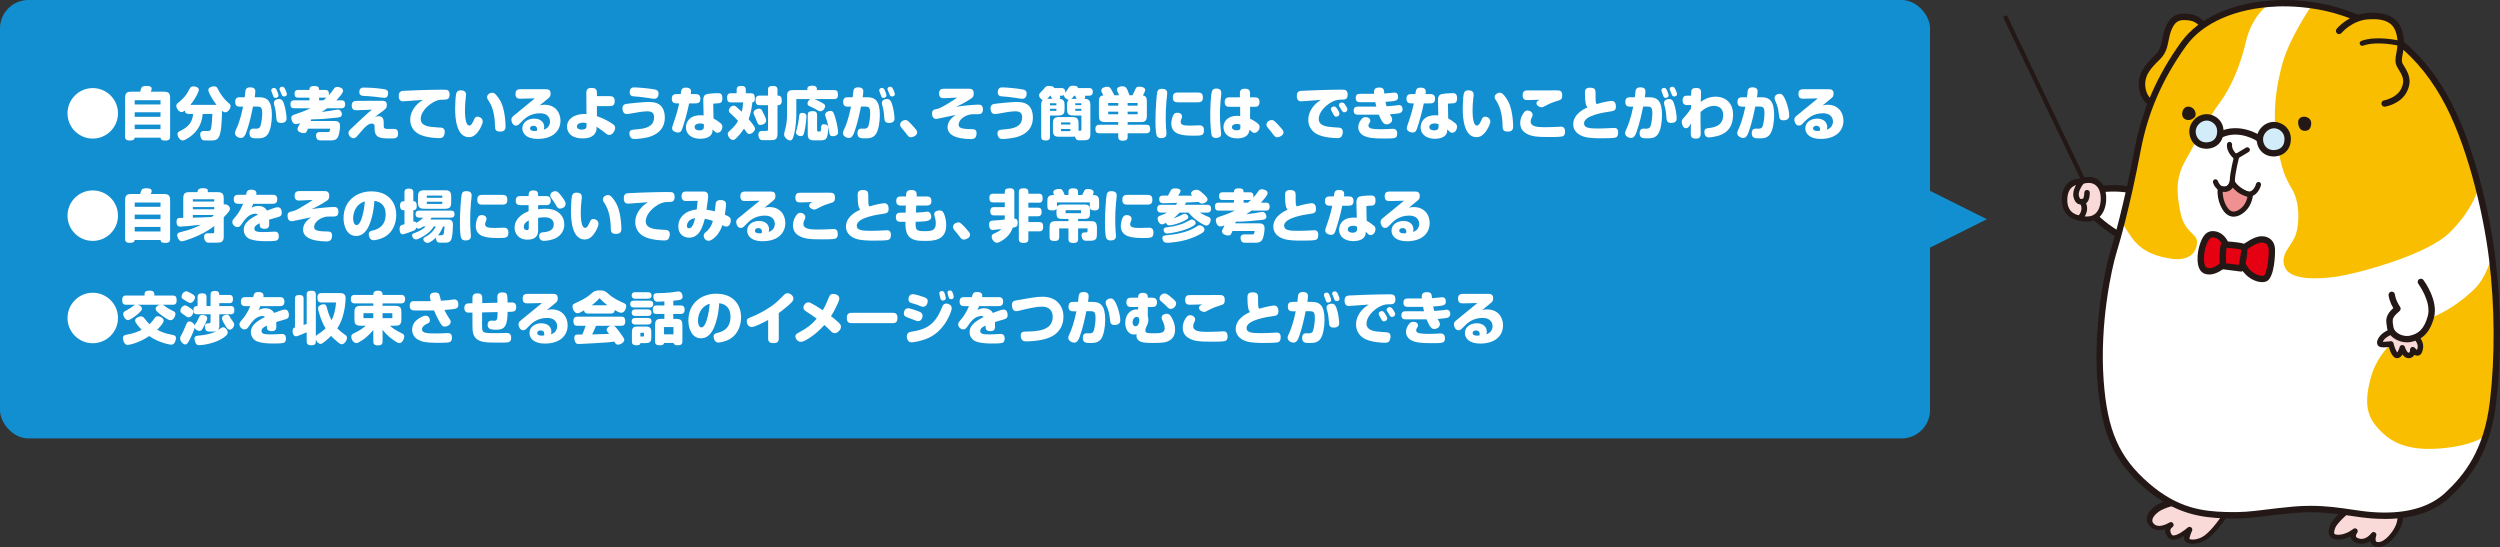 <?xml version="1.0" encoding="UTF-8"?>
<svg id="uuid-91d2fd27-e6ff-47c5-b789-db4aee1eee11" data-name="レイヤー 2" xmlns="http://www.w3.org/2000/svg" viewBox="0 0 879.52 192.43">
  <rect x="0" y="0" width="879.52" height="192.43" fill="#333333" stroke="none"/>
  <g id="uuid-f722cc3a-8f11-4bcb-9734-b14018a6d257" data-name="テキスト">
    <g>
      <g>
        <g>
          <g>
            <path d="M747.58,83.85c-7.63-4.09-11.44-8.44-11.44-8.44l1.36-8.72s2.95-.42,6.5-.42,8.22,.97,8.22,.97l-4.63,16.62Z" style="fill: #fff;"/>
            <path d="M747.58,84.97c.15,0,.3-.03,.44-.09,.31-.13,.55-.4,.64-.73l4.63-16.62c.08-.3,.04-.62-.12-.89-.16-.27-.43-.45-.73-.52-.2-.04-4.83-.99-8.44-.99s-6.53,.42-6.66,.44c-.49,.07-.87,.45-.95,.94l-1.36,8.72c-.05,.33,.05,.66,.26,.91,.16,.18,4.04,4.56,11.76,8.69,.17,.09,.35,.13,.53,.13Zm3.22-16.86l-3.92,14.07c-5.35-3.05-8.54-6.1-9.55-7.14l1.15-7.34c1.1-.12,3.19-.31,5.52-.31s5.22,.44,6.81,.72Z" style="fill: #231815;"/>
          </g>
          <path d="M735.32,69.07c.11,0,.22-.02,.32-.07,.37-.18,.53-.62,.35-1l-29.69-62.11c-.18-.37-.62-.53-1-.35-.37,.18-.53,.62-.35,1l29.69,62.11c.13,.27,.4,.43,.68,.43Z" style="fill: #231815;"/>
          <g>
            <g>
              <path d="M731.78,76.77s3.81,1.36,6.27-1.09c2.45-2.45,2.41-7.6,1.09-9.81-2.45-4.09-7.08-1.91-7.08-1.91,0,0-5.45-.54-5.72,5.99-.27,6.54,5.45,6.81,5.45,6.81Z" style="fill: #f9dad9;"/>
              <path d="M734.19,77.96c1.82,0,3.39-.61,4.54-1.75,2.84-2.84,2.71-8.54,1.24-11-1.16-1.94-2.94-2.96-5.15-2.96-1.33,0-2.46,.38-2.94,.57-.04,0-.08,0-.13,0-2.95,0-6.18,1.82-6.39,6.94-.24,5.82,3.9,7.64,6.24,7.81,.36,.11,1.37,.39,2.6,.39Zm.62-13.6c1.53,0,2.67,.66,3.48,2.01,1.14,1.89,1.17,6.51-.94,8.62-.78,.78-1.85,1.18-3.16,1.18-1.16,0-2.08-.32-2.09-.32-.09-.03-.18-.05-.28-.06-.48-.03-4.75-.43-4.52-5.8,.19-4.58,3.17-5.07,4.45-5.07,.12,0,.19,0,.21,0,.17,.02,.35-.01,.51-.09,0,0,1.07-.49,2.35-.49Z" style="fill: #231815;"/>
            </g>
            <path d="M732.07,71.94c.47,0,.92-.11,1.31-.21,1.69-.42,1.83-3.12,1.83-3.94,0-.54-.43-.97-.97-.97h0c-.54,0-.97,.43-.97,.97,0,.86-.22,1.9-.43,2.09-.3,.06-.72,.17-.92,.09-.19-.07-.39-.46-.54-1.06-.35-1.4,.93-3.4,1.45-4.06,.33-.42,.27-1.03-.15-1.37-.42-.34-1.03-.27-1.37,.15-.25,.32-2.46,3.17-1.82,5.75,.33,1.32,.91,2.11,1.77,2.42,.28,.1,.55,.14,.82,.14Z" style="fill: #231815;"/>
            <path d="M731.78,77.74c.25,0,.5-.09,.69-.29,.12-.12,2.93-2.99,1.27-6.3-.24-.48-.82-.68-1.31-.44-.48,.24-.68,.82-.44,1.3,1.04,2.07-.89,4.03-.91,4.05-.38,.38-.38,1,0,1.38,.19,.19,.44,.29,.69,.29Z" style="fill: #231815;"/>
          </g>
        </g>
        <g>
          <path d="M827.76,177.63s-6.17,5.05-7.11,7.49c-.94,2.43-.56,3.93,2.43,3.74,2.99-.19,5.43-2.25,5.43-2.25,0,0-2.06,2.62,1.12,3.56,3.18,.94,5.43-2.25,5.43-2.25,0,0-1.31,3.56,1.68,3.56s6.17-4.3,7.11-6.74,.94-6.92,.94-6.92l-17.03-.19Z" style="fill: #f9dad9;"/>
          <path d="M836.74,192.43c3.62,0,7.06-4.87,8.02-7.36,.99-2.57,1-7.08,1-7.27,0-.53-.43-.97-.96-.97l-17.03-.19c-.24,.02-.45,.08-.63,.22-.65,.53-6.4,5.29-7.4,7.89-.42,1.1-.89,2.69-.07,3.88,.61,.89,1.73,1.29,3.47,1.18,1.44-.09,2.75-.56,3.77-1.06,.02,.12,.05,.24,.09,.37,.21,.64,.78,1.51,2.36,1.97,.48,.14,.97,.21,1.45,.21,1.22,0,2.26-.44,3.08-.98,.08,.35,.21,.69,.42,1,.35,.51,1.06,1.11,2.43,1.11Zm7.05-13.43c-.06,1.41-.24,4.03-.85,5.61-.94,2.43-3.89,6.11-6.2,6.11-.43,0-.71-.09-.84-.28-.29-.41-.13-1.42,.07-1.97,.17-.46-.03-.97-.46-1.19-.43-.22-.96-.1-1.24,.3-.01,.02-1.46,2.01-3.46,2.01-.3,0-.6-.04-.9-.13-.34-.1-.93-.32-1.05-.69-.14-.42,.23-1.08,.42-1.33,.3-.39,.26-.95-.1-1.3-.36-.34-.92-.36-1.3-.04-.02,.02-2.24,1.85-4.86,2.02-.91,.06-1.56-.07-1.75-.34-.08-.11-.29-.6,.29-2.08,.59-1.54,4.22-4.92,6.55-6.86l15.69,.17Z" style="fill: #231815;"/>
        </g>
        <g>
          <path d="M784.34,178.57c-2.81,4.68-6.36,9.17-8.98,10.67-2.62,1.5-5.61,1.31-5.99,.37-.37-.94,.94-3.74,.94-3.74,0,0-5.43,4.87-7.11,2.25-1.68-2.62,.56-3.93,.56-3.93,0,0-3.74,2.43-6.17,.75-2.43-1.68-1.31-4.3,1.31-6.18,2.62-1.87,8.05-2.81,8.05-2.81l17.4,2.62Z" style="fill: #f9dad9;"/>
          <path d="M771.39,191.31h0c1.46,0,3.08-.45,4.45-1.23,3.06-1.75,6.83-6.83,9.33-11.01,.17-.28,.18-.62,.05-.92-.14-.29-.41-.5-.74-.55l-17.4-2.62c-.1-.02-.21-.02-.31,0-.23,.04-5.68,1-8.45,2.97-1.96,1.4-3.08,3.12-3.06,4.73,0,.83,.32,2.04,1.77,3.04,.74,.51,1.61,.77,2.6,.77,.68,0,1.35-.12,1.97-.3-.02,.72,.2,1.54,.78,2.44,.51,.8,1.31,1.22,2.31,1.22,1.19,0,2.55-.64,3.71-1.36-.09,.55-.09,1.07,.07,1.46,.34,.85,1.41,1.34,2.93,1.34Zm11.35-11.54c-2.79,4.4-5.8,7.9-7.87,9.08-1.08,.62-2.35,.97-3.48,.97h0c-.63,0-.99-.11-1.13-.19-.02-.44,.4-1.77,.92-2.9,.19-.42,.07-.92-.3-1.19-.37-.28-.88-.25-1.23,.06-1.2,1.07-3.61,2.77-4.97,2.77-.38,0-.55-.13-.67-.33-.95-1.47-.26-2.24,.24-2.56,.44-.29,.59-.89,.31-1.34-.28-.45-.84-.61-1.3-.34-.01,0-.02,.01-.04,.02h0s0,0,0,0c-.36,.22-2.02,1.19-3.59,1.19-.6,0-1.09-.14-1.5-.42-.62-.43-.92-.9-.93-1.45,0-.93,.85-2.13,2.25-3.13,2.17-1.55,6.63-2.45,7.5-2.61l15.79,2.38Z" style="fill: #231815;"/>
        </g>
        <path d="M800.82,1.2c-12.8,.55-25.88,4.9-32.69,14.44-6.81,9.53-13.08,21.25-16.07,37.05-3,15.8-6.26,28.6-8.44,35.69-2.18,7.08-5.99,26.42-4.63,45.49,1.36,19.07,6.27,28.33,16.35,37.05,10.08,8.72,18.8,10.08,27.79,10.35s11.71-.82,23.7-1.91c11.99-1.09,20.16,1.36,27.51,1.91,7.35,.54,18.8,.27,26.7-7.08,7.9-7.36,14.16-16.62,16.07-32.96,1.91-16.34,1.64-34.02-.27-49.85-1.91-15.8-7.58-41.13-16.89-57.48-10.08-17.71-22.61-25.06-35.41-29.42-12.22-4.16-23.7-3.27-23.7-3.27Z" style="fill: #fff;"/>
        <g>
          <path d="M776.3,10.74s-1.91-4.09-5.72-4.63c-3.81-.54-5.99,0-7.63,3.81-1.63,3.81-.82,7.08-3.81,10.08-3,3-6.27,5.99-5.45,11.17,.82,5.18,5.45,6.27,5.45,6.27l17.16-26.7Z" style="fill: #f9be00;"/>
          <path d="M759.14,38.56c.38,0,.73-.19,.94-.52l17.16-26.7c.21-.32,.24-.73,.07-1.08-.09-.19-2.21-4.64-6.58-5.27-.9-.13-1.66-.19-2.33-.19-3.15,0-5.09,1.4-6.49,4.67-.66,1.55-.95,3.02-1.21,4.33-.41,2.11-.74,3.78-2.37,5.4l-.37,.37c-2.94,2.93-6.26,6.24-5.39,11.77,.93,5.85,6.08,7.13,6.3,7.18,.09,.02,.17,.03,.26,.03Zm15.86-27.86l-16.32,25.39c-1.17-.51-3.37-1.87-3.87-5.09-.69-4.39,1.96-7.03,4.76-9.83l.38-.37c2.11-2.11,2.55-4.37,2.98-6.56,.25-1.25,.5-2.54,1.07-3.87,1.19-2.77,2.52-3.31,4.43-3.31,.56,0,1.22,.06,2.01,.17,2.41,.34,3.96,2.47,4.57,3.48Z" style="fill: #231815;"/>
        </g>
        <g>
          <g>
            <path d="M788.8,87.72s2.51-2.16,5.11-3.14c2.6-.98,5.08,.07,5.32,2.74,.25,2.66-.46,9.99-2.37,10.66-1.91,.67-5.54-.81-7.35-3.93-1.82-3.13-1.99-3.54-1.99-3.54l1.28-2.78Z" style="fill: #e50012;"/>
            <path d="M795.83,99.26h0c.51,0,.97-.07,1.39-.22,3.02-1.05,3.29-9.99,3.12-11.82-.23-2.46-2.06-4.11-4.57-4.11-.74,0-1.51,.15-2.27,.43-2.75,1.04-5.34,3.24-5.44,3.34-.12,.11-.22,.24-.29,.38l-1.28,2.78c-.13,.29-.14,.61-.02,.9,.12,.3,.89,1.67,2.05,3.67,1.77,3.05,5.01,4.65,7.3,4.65Zm-.06-13.91c.64,0,2.16,.2,2.33,2.08,.29,3.18-.7,8.95-1.64,9.5-.16,.05-.38,.09-.64,.09-1.6,0-4.03-1.24-5.36-3.53-.97-1.67-1.47-2.56-1.71-3l.94-2.05c.6-.49,2.6-2.04,4.59-2.79,.51-.19,1-.29,1.48-.29Z" style="fill: #231815;"/>
          </g>
          <g>
            <path d="M782.96,85.86s-1.12-3.01-3.89-3.41c-2.14-.31-3.22,1.13-4.19,4.18-.72,2.24-1.33,7.74,1.14,8.58,3.24,1.1,6.55-2.53,6.55-2.53l2.79-3.87-2.4-2.96Z" style="fill: #e50012;"/>
            <path d="M777.3,96.56c3.24,0,5.99-2.98,6.1-3.1,.03-.03,.06-.07,.08-.1l2.79-3.87c.3-.41,.28-.97-.04-1.36l-2.29-2.83c-.33-.76-1.72-3.51-4.71-3.94-3.24-.47-4.52,2.14-5.42,4.96-.85,2.64-1.56,8.83,1.84,9.99,.52,.18,1.07,.27,1.64,.27Zm4.41-4.57c-.3,.31-2.33,2.33-4.41,2.33-.32,0-.63-.05-.92-.15-1.33-.45-1.21-4.73-.43-7.18,1.01-3.18,1.82-3.45,2.57-3.45,.12,0,.25,.01,.39,.03,2.06,.3,2.99,2.67,3,2.69,.04,.11,.1,.22,.18,.31l1.86,2.29-2.25,3.12Z" style="fill: #231815;"/>
          </g>
          <g>
            <path d="M782.45,86.03c-.74,2.39-.37,7.6-.37,7.6l6.31,.8c1.55-5.4,1.07-7.52,1.07-7.52-2.4-.78-7.01-.88-7.01-.88Z" style="fill: #e50012;"/>
            <path d="M788.39,95.55c.49,0,.94-.33,1.08-.81,1.58-5.52,1.14-7.83,1.09-8.08-.09-.39-.37-.7-.75-.82-2.53-.82-7.14-.93-7.34-.94-.51,.03-.95,.31-1.1,.79-.79,2.57-.43,7.79-.41,8.01,.04,.53,.45,.97,.98,1.03l6.31,.8s.1,0,.14,0Zm.02-7.77c0,.84-.1,2.58-.84,5.41l-4.42-.56c-.06-1.49-.08-3.84,.18-5.44,1.23,.06,3.46,.22,5.08,.6Z" style="fill: #231815;"/>
          </g>
        </g>
        <path d="M797.44,2.09s-5.24,3.74-7.3,12.54c-2.06,8.8-5.43,16.47-9.36,21.71-3.93,5.24-8.61,14.22-11.98,20.21-3.37,5.99-3.18,11.23-1.68,18.34,1.5,7.11,5.8,7.11,5.8,10.29s-2.25,6.92-9.36,5.8c-7.11-1.12-11.04-3.74-13.66-7.49-2.62-3.74-3.37-5.43-3.37-5.43,0,0,3.08-13.54,4.3-19.46,1.22-5.92,2.43-13.29,5.61-21.71,3.18-8.42,9.17-21.52,19.84-28.63,10.67-7.11,21.15-6.18,21.15-6.18Z" style="fill: #f9be00;"/>
        <path d="M813.16,2.09s-7.67,11.23-10.11,20.02c-2.43,8.8-3.56,17.4-2.06,27.32,1.5,9.92,2.86,12.82,5.43,17.22,2.62,4.49,2.62,11.6,1.31,15.72-1.31,4.12-5.8,6.92-3.93,11.6,1.87,4.68,11.6,4.3,18.15,3.37,6.55-.94,31.44-7.3,39.86-15.53,8.42-8.23,10.29-16.09,10.29-16.09,0,0-6.36-23.39-12.73-32.56-6.36-9.17-13.85-19.09-25.08-24.52-11.23-5.43-21.15-6.55-21.15-6.55Z" style="fill: #f9be00;"/>
        <g>
          <g>
            <g>
              <path d="M776.35,41.29c-3,0-5.35,2.81-4.98,5.61,.38,2.81,2.54,4.49,5.17,4.3,2.62-.19,4.6-1.87,4.6-5.05s-2.73-4.87-4.79-4.87Z" style="fill: #d2ecfa;"/>
              <path d="M776.14,52.34c.16,0,.31,0,.47-.02,3.43-.24,5.65-2.67,5.65-6.17,0-3.7-3.07-5.99-5.91-5.99-1.73,0-3.41,.77-4.59,2.12-1.18,1.35-1.73,3.08-1.5,4.76,.42,3.17,2.79,5.29,5.89,5.29Zm.21-9.93c1.54,0,3.67,1.3,3.67,3.74s-1.3,3.77-3.56,3.93c-2.09,.14-3.69-1.19-3.97-3.33-.14-1.04,.21-2.13,.97-2.98,.76-.86,1.81-1.36,2.9-1.36Z" style="fill: #231815;"/>
            </g>
            <g>
              <path d="M800.04,44.01c-3,0-5.35,2.81-4.98,5.61,.38,2.81,2.55,4.49,5.17,4.3,2.62-.19,4.6-1.87,4.6-5.05s-2.73-4.87-4.79-4.87Z" style="fill: #d2ecfa;"/>
              <path d="M799.83,55.06c.16,0,.31,0,.47-.02,3.43-.24,5.65-2.67,5.65-6.17,0-3.7-3.07-5.99-5.91-5.99-1.73,0-3.41,.77-4.59,2.12-1.18,1.35-1.73,3.08-1.5,4.76,.42,3.17,2.79,5.29,5.89,5.29Zm.21-9.93c1.54,0,3.67,1.3,3.67,3.74s-1.3,3.77-3.56,3.93c-2.1,.14-3.69-1.19-3.97-3.33-.14-1.04,.21-2.13,.97-2.98,.76-.86,1.81-1.36,2.9-1.36Z" style="fill: #231815;"/>
            </g>
            <path d="M794.68,49.83c.36,0,.71-.17,.93-.49,.35-.51,.22-1.21-.29-1.56-.29-.2-7.23-4.84-14.54-1.46-.56,.26-.81,.93-.55,1.49,.26,.56,.93,.81,1.49,.55,6.15-2.85,12.27,1.23,12.33,1.27,.19,.13,.41,.2,.63,.2Z" style="fill: #231815;"/>
          </g>
          <path d="M786.54,56.06c.16,0,.32-.04,.46-.13l4.09-2.45c.43-.25,.56-.81,.31-1.23-.25-.42-.81-.56-1.23-.31l-3.51,2.11c-.59-.6-1.55-1.8-1.4-3.14,.05-.49-.3-.94-.79-.99-.5-.05-.94,.3-.99,.79-.32,2.92,2.4,5.08,2.52,5.17,.16,.13,.36,.19,.55,.19Z" style="fill: #231815;"/>
        </g>
        <path d="M876.41,90.74s-1.68,6.92-5.99,11.04c-4.3,4.12-9.73,8.05-16.28,10.48-6.55,2.43-17.03,9.54-20.02,20.4-2.99,10.85-.75,15.16,4.3,19.84,5.05,4.68,12.09,6.24,22.27,5.05,11.23-1.31,14.41-4.87,14.41-4.87,0,0,3.56-8.8,3.56-24.52s-2.24-37.43-2.24-37.43Z" style="fill: #f9be00;"/>
        <path d="M838.96,182.57c9.76,0,17.44-2.54,22.83-7.56,9.82-9.15,14.74-19.21,16.42-33.65,1.83-15.69,1.73-33.49-.27-50.12-2.13-17.68-8.23-42.44-17.03-57.9-11.05-19.42-25.06-26.19-36.03-29.93-8.71-2.97-17.06-3.41-21.26-3.41-1.8,0-2.85,.08-2.89,.08-14.98,.64-27.21,6.07-33.52,14.9-8.5,11.9-13.67,23.82-16.26,37.49-3.77,19.88-7.39,32.25-8.41,35.57-1.8,5.84-6.14,25.46-4.68,45.9,1.31,18.37,5.69,28.27,16.73,37.82,10.79,9.33,20.36,10.38,28.49,10.62,5.93,.18,9.18-.22,14.02-.83,2.64-.33,5.63-.7,9.81-1.08,1.98-.18,3.99-.27,5.96-.27,5.48,0,10.16,.69,14.29,1.3,2.47,.37,4.81,.71,7.08,.88,1.65,.12,3.2,.18,4.72,.18ZM803.63,2.24c4.06,0,12.13,.43,20.53,3.29,10.59,3.61,24.12,10.15,34.8,28.91,8.65,15.19,14.64,39.6,16.75,57.06,1.99,16.46,2.08,34.07,.27,49.59-2.03,17.43-9.09,26.09-15.72,32.27-4.96,4.62-12.13,6.96-21.3,6.96-1.46,0-2.95-.06-4.55-.18-2.19-.16-4.49-.5-6.92-.86-4.21-.62-8.97-1.33-14.62-1.33-2.04,0-4.12,.09-6.17,.28-4.21,.38-7.23,.76-9.89,1.09-4.76,.59-7.93,.99-13.68,.81-8.09-.25-16.85-1.23-27.09-10.08-10.52-9.1-14.7-18.59-15.96-36.28-1.44-20.1,2.82-39.36,4.58-45.08,1.03-3.35,4.68-15.82,8.47-35.81,2.53-13.34,7.58-24.98,15.88-36.61,5.9-8.27,17.5-13.36,31.82-13.97,.05,0,1.06-.08,2.76-.08Z" style="fill: #231815;"/>
        <g>
          <path d="M791.7,68.6s-.17,2.86-2.18,4.87c-2.02,2.02-4.87,3.02-6.89-.34-2.02-3.36-1.51-6.72-1.51-6.72,0,0,1.51,.34,2.52,0,1.01-.34,1.85-2.02,1.85-2.02,0,0,1.34,2.02,2.86,2.86,1.51,.84,3.36,1.34,3.36,1.34Z" style="fill: #ef9091;"/>
          <path d="M785.84,76.22h0c1.41,0,2.94-.75,4.3-2.12,2.23-2.23,2.44-5.32,2.45-5.45,.02-.42-.25-.81-.66-.92-.02,0-1.77-.49-3.16-1.26-1.08-.6-2.21-2.06-2.55-2.57-.18-.27-.48-.42-.8-.4-.32,.02-.6,.21-.75,.49-.29,.57-.91,1.43-1.33,1.57-.59,.2-2.03-.02-2.04-.03-.24-.05-.5,0-.7,.14-.2,.14-.34,.36-.38,.61-.02,.15-.53,3.72,1.63,7.32,1.3,2.17,2.89,2.63,3.99,2.63Zm4.85-6.99c-.18,.88-.64,2.42-1.82,3.61-1.03,1.03-2.1,1.59-3.03,1.59h0c-.93,0-1.75-.59-2.45-1.76-1.23-2.05-1.44-4.1-1.44-5.23,.66,.05,1.43,0,1.96-.17,.66-.22,1.22-.77,1.63-1.3,.58,.69,1.43,1.56,2.35,2.08,.98,.55,2.08,.95,2.8,1.19Z" style="fill: #231815;"/>
        </g>
        <g>
          <g>
            <path d="M822.91,10.87s3.8-4.62,9.78-5.16c5.98-.54,10.11,.92,11.41,5.71,1.63,5.98-1.36,8.97,.27,11.68,1.63,2.72,3.26,4.89,1.36,8.7-1.9,3.8-6.79,4.62-6.79,4.62" style="fill: #f9be00;"/>
            <path d="M838.94,37.54c.06,0,.12,0,.19-.02,.22-.04,5.48-.96,7.61-5.22,2.05-4.1,.46-6.71-1.07-9.23l-.33-.54c-.52-.87-.38-1.79-.06-3.49,.38-2,.84-4.48-.09-7.91-1.36-4.97-5.6-7.17-12.6-6.53-6.37,.58-10.38,5.36-10.55,5.57-.39,.48-.33,1.19,.15,1.58,.48,.39,1.19,.32,1.58-.15,.07-.09,3.63-4.27,9.02-4.76,7.78-.71,9.56,2.45,10.23,4.88,.8,2.93,.4,5.04,.05,6.9-.33,1.76-.64,3.42,.34,5.06l.33,.55c1.49,2.45,2.48,4.07,.98,7.06-1.62,3.23-5.93,4.01-5.98,4.02-.61,.1-1.02,.68-.92,1.29,.09,.55,.57,.94,1.1,.94Z" style="fill: #231815;"/>
          </g>
          <path d="M831.06,16.12c.1,0,.21-.02,.31-.06,4.84-1.78,12.45,.01,12.52,.03,.48,.11,.97-.18,1.08-.66,.12-.48-.18-.97-.66-1.08-.33-.08-8.21-1.94-13.57,.03-.47,.17-.7,.69-.53,1.15,.13,.36,.48,.59,.84,.59Z" style="fill: #231815;"/>
        </g>
        <path d="M791.25,69.16c2.46,0,3.8-2.56,4.18-4.02,.12-.48-.16-.97-.64-1.09-.48-.13-.97,.16-1.09,.64h0s-.81,2.98-2.77,2.65c-1.32-.22-4.69-2.66-4.69-3.61,0-2.73,1.55-8.57,1.56-8.63,.13-.48-.16-.97-.64-1.1-.48-.13-.97,.16-1.1,.64-.07,.25-1.62,6.13-1.62,9.09,0,2.39,4.67,5.13,6.19,5.38,.22,.04,.42,.05,.62,.05Z" style="fill: #231815;"/>
        <path d="M782.5,67.46c2.47,0,3.52-2.35,3.72-3.59,.08-.49-.25-.95-.74-1.03-.49-.08-.95,.25-1.03,.73h0c-.01,.09-.39,2.09-1.95,2.09s-2.19-1.86-2.21-1.94c-.14-.47-.63-.75-1.11-.62-.48,.13-.76,.62-.63,1.1,.31,1.13,1.53,3.26,3.94,3.26Z" style="fill: #231815;"/>
        <g>
          <path d="M842.61,116.15s-2.35,.84-3.7,1.85c-1.34,1.01-2.02,2.52-1.51,3.02,.5,.5,3.7,0,3.7,0,0,0,1.01,4.03,2.18,4.03s1.85-2.69,1.85-2.69c0,0,.84,2.86,2.35,2.69,1.51-.17,1.34-2.02,1.34-2.02,0,0,1.68,2.18,2.35,.5,.67-1.68,.34-2.86-.67-4.37-1.01-1.51-2.86-2.18-2.86-2.18l-5.04-.84Z" style="fill: #f9dad9;"/>
          <path d="M847.35,126.03c.08,0,.16,0,.24-.01,.9-.1,1.47-.58,1.81-1.18,.32,.18,.67,.3,1.04,.3,.34,0,1.19-.12,1.64-1.25,.85-2.14,.31-3.65-.77-5.27-1.17-1.76-3.25-2.53-3.33-2.56-.06-.02-.11-.04-.17-.05l-5.04-.84c-.16-.03-.33-.01-.49,.04-.1,.04-2.51,.9-3.95,1.99-1.16,.87-1.99,2.15-2.06,3.17-.04,.52,.12,.99,.45,1.32,.36,.36,.92,.51,1.87,.51,.6,0,1.28-.06,1.8-.12,.57,1.95,1.5,3.93,2.9,3.93,.85,0,1.47-.58,1.92-1.29,.51,.7,1.21,1.29,2.15,1.29Zm1.47-3.97c-.12,0-.24,.02-.35,.07-.4,.16-.65,.56-.61,.99,.01,.14,.04,.9-.48,.96h-.02c-.38,0-1.03-1.1-1.29-2-.12-.42-.5-.69-.95-.7-.44,0-.82,.31-.92,.73-.19,.75-.58,1.59-.85,1.87-.38-.45-.95-1.87-1.29-3.22-.12-.49-.59-.8-1.1-.72-.01,0-1.36,.21-2.36,.21-.12,0-.22,0-.31,0,.14-.37,.53-.97,1.22-1.49,.98-.73,2.61-1.39,3.21-1.62l4.68,.78c.31,.13,1.6,.71,2.31,1.78,.92,1.37,1.07,2.21,.6,3.41-.2-.14-.52-.44-.7-.68-.19-.24-.48-.38-.77-.38Z" style="fill: #231815;"/>
        </g>
        <g>
          <path d="M851.68,99.18s5.04,6.72,3.53,12.27c-1.51,5.54-4.2,7.06-7.06,7.73-2.86,.67-6.72-1.01-7.22-3.86-.5-2.86-.34-3.36,.5-4.7,.38-.6,2.02-2.02,2.02-2.02-1.85-2.69-2.02-4.87-2.02-4.87" style="fill: #fff;"/>
          <path d="M846.82,120.44c.54,0,1.08-.06,1.59-.18,2.94-.69,6.17-2.24,7.88-8.53,1.64-6.01-3.49-12.94-3.71-13.23-.37-.5-1.07-.6-1.57-.22-.5,.37-.6,1.07-.23,1.57,.05,.06,4.69,6.36,3.34,11.3-1.32,4.85-3.45,6.28-6.23,6.93-1.35,.32-3.04-.01-4.29-.84-.87-.57-1.43-1.33-1.57-2.13-.46-2.62-.32-2.84,.35-3.91,.17-.28,1.07-1.13,1.8-1.76,.43-.37,.52-1.01,.19-1.49-1.63-2.37-1.82-4.31-1.82-4.33-.05-.62-.59-1.07-1.21-1.02-.62,.05-1.07,.59-1.03,1.2,0,.09,.18,2.07,1.67,4.59-.56,.51-1.23,1.18-1.51,1.62-1.01,1.62-1.2,2.44-.66,5.49,.25,1.41,1.15,2.69,2.54,3.61,1.31,.86,2.92,1.33,4.45,1.33Z" style="fill: #231815;"/>
        </g>
        <path d="M811.42,41.18c1.34,.45,1.84,1.45,1.65,2.71s-.77,2.23-2.42,2.13c-1.65-.1-2.23-1.84-2.13-3.29s1.74-1.94,2.9-1.55Z" style="fill: #231815;"/>
        <path d="M770.47,37.59c1.8,.47,2.23,2.42,1.84,3.29s-2.32,2.03-3.87,.87-.58-4.84,2.03-4.16Z" style="fill: #231815;"/>
      </g>
      <rect y="0" width="679" height="154.24" rx="10" ry="10" style="fill: #128fd1;"/>
      <polygon points="679 87.12 699 77.12 679 67.12 679 87.12" style="fill: #128fd1;"/>
      <g>
        <path d="M41.51,39.87c0,4.9-3.98,8.88-8.88,8.88s-8.88-3.96-8.88-8.88,4.02-8.88,8.88-8.88,8.88,3.94,8.88,8.88Z" style="fill: #fff;"/>
        <path d="M49.33,32.25c.06-.24,.3-1.18,.46-1.44,.28-.42,.84-.58,1.68-.58,.9,0,1.9,.16,1.9,.94,0,.26-.12,.66-.32,1.08h4.6c2.16,0,2.2,1.04,2.2,2.6v13.18c0,.92-.34,1.42-1.66,1.42-1,0-1.58-.1-1.72-1.02h-9.08c-.12,.78-.58,1-1.76,1-1.58,0-1.62-.84-1.62-1.38v-13.6c0-2.16,1.04-2.2,2.62-2.2h2.7Zm-1.94,3v1.5h9.08v-1.5h-9.08Zm0,4.24v1.6h9.08v-1.6h-9.08Zm0,4.34v1.6h9.08v-1.6h-9.08Z" style="fill: #fff;"/>
        <path d="M66.36,40.07c-.82,0-1.26-.28-1.34-1.18-.32,.26-.66,.54-1.16,.54-1,0-1.84-1.46-1.84-2.16,0-.52,.26-.82,.76-1.2,2.46-1.94,3.28-3.6,3.74-4.5,.42-.84,.64-1.18,1.58-1.18,.8,0,1.86,.38,1.86,1.22,0,.54-1,2.88-3,5.28h9.22c-1.46-1.84-2.9-4.5-2.9-5.18,0-.94,1.24-1.34,2.02-1.34,.86,0,1.08,.44,1.3,.86,1.42,2.84,3.14,4.44,3.84,5.02,.36,.3,.68,.56,.68,1.14,0,.72-.88,2.12-1.86,2.12-.48,0-.84-.3-1.12-.52-.04,1.68-.16,4.74-.4,6.42-.42,3.04-1.12,4-3.08,4h-2.22c-.78,0-1.2-.06-1.5-.46-.38-.5-.5-1.3-.5-1.68,0-1.18,1-1.18,1.3-1.18h1.48c.36,0,.82-.16,.96-.64,.34-1.08,.5-4.18,.54-5.38h-3.4c-.26,2.68-1.2,5.94-4.96,8.38-.92,.6-1.56,.96-2.1,.96-.94,0-1.82-1.34-1.82-2.2,0-.68,.28-.82,1.26-1.3,2.96-1.48,4.06-3.34,4.22-5.84h-1.56Z" style="fill: #fff;"/>
        <path d="M91.19,34.21c2.76,0,4.46,1.24,4.46,6.24,0,2.38-.44,5.38-1.46,6.8-.9,1.28-2.34,1.42-3.6,1.42-1.66,0-2.82,0-2.82-1.84,0-.68,.2-1.58,1.38-1.58,.18,0,1,.04,1.22,.02,.8-.08,1.12-.48,1.28-1,.42-1.32,.6-3.5,.6-4.34,0-2-.36-2.44-1.76-2.44h-1.48c-.5,2.48-1.2,5.82-2.34,9-.7,1.94-1.42,2.04-1.9,2.04-1.04,0-2.1-.74-2.1-1.68,0-.48,.06-.64,.66-1.92,.3-.62,1.32-3.14,2.2-7.4h-1.04c-.96,0-1.74-.26-1.74-1.64s.64-1.68,1.72-1.68h1.62c.04-.38,.2-2.1,.26-2.34,.2-.82,.74-1.14,1.62-1.14,1.56,0,1.86,.7,1.86,1.44,0,.18-.04,.86-.22,2.04h1.58Zm6.32-2.16c.22,.5,.46,1.16,.46,1.54,0,.64-.66,.84-1.04,.84-.62,0-.68-.16-1.12-1.5-.04-.12-.24-.58-.32-.8-.04-.12-.06-.24-.06-.34,0-.68,.62-.86,.98-.86,.58-.02,.82,.46,1.1,1.12Zm2.34,4.32c.66,1.82,.96,4.44,.96,5.32,0,1.22-.9,1.56-1.96,1.56-1.56,0-1.6-.98-1.68-2.2-.12-2.1-.42-3.14-.72-4.18-.04-.12-.1-.42-.1-.62,0-1.02,.94-1.42,1.86-1.42s1.32,.66,1.64,1.54Zm.64-4.6c.28,.68,.44,1.04,.44,1.34,0,.7-.72,.82-.98,.82-.36,0-.68-.14-.84-.6-.14-.36-.38-.92-.6-1.44-.12-.26-.18-.46-.18-.6,0-.54,.52-.78,.98-.78,.6,0,.86,.48,1.18,1.26Z" style="fill: #fff;"/>
        <path d="M108.34,45.27c-.46,1.14-.64,1.58-1.5,1.58s-2.18-.48-2.18-1.42c0-.28,.06-.5,.24-.82,.26-.48,.54-1.04,.66-1.34-.38,.16-.94,.4-1.46,.4-1.28,0-1.62-1.7-1.62-2.16,0-.82,.54-1.04,1.58-1.38,2.94-.96,4.38-1.66,5.16-2.04h-5.68c-1.02,0-1.36-.44-1.36-1.48,0-1.3,.94-1.32,1.36-1.32h5.32v-.92h-3.88c-1.02,0-1.36-.44-1.36-1.46,0-1.28,.98-1.28,1.36-1.28h3.88c0-1.06,.5-1.38,1.7-1.38,1.3,0,1.7,.38,1.7,1.38h2.1c.82,0,1.36,.28,1.36,1.38,0,.24-.02,.38-.06,.52,.7-.74,1.04-1.18,1.72-2.18,.36-.54,.72-.78,1.28-.78s2.04,.32,2.04,1.38c0,.8-1.58,2.52-2.38,3.34h1.74c.62,0,1.36,.12,1.36,1.42s-.86,1.38-1.36,1.38h-5c-.42,.32-.82,.62-1.88,1.3,.46-.06,2.48-.32,2.82-.38,.4-.06,2.44-.46,2.88-.46,.82,0,1.4,.88,1.4,1.58,0,1.08-.86,1.16-1.82,1.26-2.98,.32-5.96,.6-8.96,.6-.02,.08-.16,.5-.18,.58h8.08c.94,0,2.24,0,2.24,1.78,0,.62-.26,3.44-1.04,4.3-.68,.74-1.42,.74-2.58,.74h-3.32c-.36,0-.68-.06-.94-.24-.32-.22-.58-.88-.58-1.46,0-1.2,.94-1.22,1.36-1.22h2.7c.72,0,.76-.22,.92-1.2h-7.82Zm3.92-10.9v.92h1.52c.34-.28,.58-.46,1.1-.96-.2,.04-.26,.04-.52,.04h-2.1Z" style="fill: #fff;"/>
        <path d="M134.99,43.91c0,1.04,0,1.46,1.58,1.46,.14,0,1.72-.02,1.86-.02,.72,0,1.62,.08,1.62,1.62,0,1.74-.9,1.74-2.92,1.74s-3.18-.1-4.08-.58c-.8-.42-1.26-1.48-1.26-2.5v-.96c0-.48-.02-1.18-.94-1.18-.68,0-1.2,.22-1.82,.74-.66,.54-1.14,1-3.22,3.46-.44,.54-.8,.94-1.46,.94-.98,0-1.76-1.06-1.76-1.84,0-.6,.32-.9,.76-1.34,2-1.92,4.02-3.82,6.08-5.68,.6-.54,1.02-.88,1.42-1.18l-5.28,.2c-.88,.04-1.82-.14-1.82-1.64,0-1.4,.8-1.66,1.76-1.66l8.82-.04c1.46,0,1.76,.56,1.76,1.44,0,1.1-.28,1.36-2.02,2.62-1.24,.9-1.56,1.16-2.16,1.66,.72-.26,.98-.3,1.28-.3,1.78,0,1.8,1.5,1.8,2.4v.64Zm-.2-12.6c.9,.14,1.76,.28,1.76,1.44,0,.26-.08,1.16-.6,1.5-.18,.1-.4,.18-.84,.18-.24,0-2.96-.36-3.52-.42-1.22-.14-2.24-.2-3.56-.26-.94-.04-1.62-.32-1.62-1.38,0-.44,.12-1.56,1.46-1.56,3.46,0,6.52,.44,6.92,.5Z" style="fill: #fff;"/>
        <path d="M141.77,35.65c-1.48,0-1.48-1.54-1.48-1.82,0-.64,.04-1.7,1.38-1.86,.9-.1,9.94-.42,13.4-.42,.64,0,1.66,0,1.94,.04,.92,.14,1.16,.84,1.16,1.7,0,.7-.16,1.7-1.44,1.74-1.1,.02-1.22,.02-1.9,.08-.82,.16-1.9,.38-3.54,1.6-1.72,1.28-3.28,3.2-3.28,5.14,0,2.54,3.06,2.8,5.4,2.94,1.82,.1,2.02,.12,2.3,.24,.5,.2,.76,.7,.76,1.34,0,.52-.2,1.38-.52,1.74-.26,.3-.68,.48-1.4,.48-1.5,0-3.74-.24-5.24-.66-1.82-.5-3.36-1.34-4.3-3.04-.54-.98-.68-1.9-.68-2.72,0-.98,.18-2.82,1.9-4.88,.94-1.1,1.76-1.64,2.54-2.14-1.1,.1-6.84,.5-7,.5Z" style="fill: #fff;"/>
        <path d="M160.12,38.39c0-1.12,.12-4.62,.38-5.48,.24-.84,.78-1.14,1.56-1.14,1.9,0,1.9,1.2,1.9,1.6,0,.22-.16,1.5-.18,1.74-.08,.76-.2,2.1-.2,3.56s.06,5.5,1.52,5.5c.74,0,1.18-1,1.72-2.2,.16-.36,.4-.92,1.22-.92,.56,0,1.78,.44,1.78,1.72,0,.86-.94,2.62-1.48,3.36-1.38,1.94-2.54,2.12-3.4,2.12-4.38,0-4.82-6.8-4.82-9.86Zm14.02,6.14c-.02-3.38-.62-6.64-2.16-8.96-.46-.7-.62-.94-.62-1.4,0-1.06,1.18-1.56,1.74-1.56,.66,0,1.24,.3,2.42,2.06,.84,1.24,1.78,3.16,2.2,7.34,.1,.94,.14,1.82,.14,2.58,0,1.12-.6,1.7-1.86,1.7-1.5,0-1.84-.6-1.86-1.76Z" style="fill: #fff;"/>
        <path d="M183.16,34.73c-1,.02-1.8-.2-1.8-1.66,0-1.2,.46-1.68,1.76-1.68h8.94c.74,0,1.64,.14,1.64,1.52,0,.72-.14,1.02-.5,1.42-.16,.18-3.26,2.66-3.36,2.74,.42-.1,.94-.22,1.74-.22,3.76,0,5.6,2.72,5.6,5.58,0,3.72-2.8,6.44-8.04,6.44-3.98,0-5.38-1.98-5.38-3.72,0-2.32,2.2-3.42,4.16-3.42,2.12,0,3.54,1.14,3.54,2.96,0,.34-.06,.6-.14,.92,2.1-.62,2.18-2.52,2.18-2.82,0-.52-.14-2.94-3.58-2.94s-5.38,1.94-6.02,2.56c-.24,.24-1.26,1.3-1.5,1.48s-.52,.3-.9,.3c-1.16,0-1.6-1.48-1.6-2.02,0-.74,.36-1.06,.72-1.38,.74-.64,6.36-5.18,7.54-6.18l-5,.12Zm5.8,10.76c0-1.24-1.1-1.24-1.3-1.24-.66,0-1.18,.32-1.18,.9,0,.8,.96,.94,1.6,.94,.4,0,.64-.06,.82-.1,.02-.14,.06-.28,.06-.5Z" style="fill: #fff;"/>
        <path d="M214.54,33.83c.78,0,1.72,.16,1.72,1.74,0,1.4-.66,1.76-1.72,1.76h-4.54v3.52c2.78,.96,4.64,2.14,5.46,2.72,.68,.46,.96,.8,.96,1.48,0,.54-.3,1.24-.9,1.9-.24,.24-.58,.52-1.2,.52-.46,0-.8-.22-1.2-.54-1.46-1.16-1.64-1.28-3.26-2.36l.02,.58c.02,.58-.24,3.54-4.86,3.54s-5.54-2.6-5.54-4.18c0-2.64,2.62-4.4,6-4.4,.38,0,.6,.02,.84,.04l-.04-7.44c0-.88,.18-1.78,1.76-1.78,1.32,0,1.96,.34,1.96,1.78v1.12h4.54Zm-8.2,9.5c-.4-.1-.7-.18-1.18-.18-1.2,0-2.2,.48-2.2,1.36,0,.42,.32,1.08,1.7,1.08,.3,0,1.68,0,1.68-1.14v-1.12Z" style="fill: #fff;"/>
        <path d="M229.55,47.75c-1.02,.44-2.38,.84-5.22,1.1-.32,.04-.78,.06-1.08,.06-.56,0-.92-.1-1.2-.36-.36-.32-.62-.96-.62-1.6,0-1.2,.8-1.28,1.68-1.36,2.76-.26,3.7-.34,5.06-1.04,.76-.38,1.94-1.28,1.94-3.26,0-1.62-.84-2.12-2.44-2.12s-3.86,.44-5.68,.76c-.5,.1-1.16,.2-1.46,.2-1.38,0-1.54-1.46-1.54-2.06s.18-1.3,1.28-1.5c1.22-.22,6.56-.7,7.72-.7,1.72,0,2.82,.22,3.72,.74,2,1.14,2.18,3.76,2.18,4.68,0,4.34-2.96,5.84-4.34,6.46Zm.96-16.24c1.08,.26,1.18,.96,1.18,1.44,0,.9-.42,1.82-1.56,1.82-.28,0-1.66-.24-2.04-.3-2.6-.38-3.26-.42-4.98-.56-.58-.04-1.58-.12-1.58-1.44,0-.62,.2-1.22,.58-1.48,.36-.24,.7-.24,1.22-.24,1.24,0,5.7,.42,7.18,.76Z" style="fill: #fff;"/>
        <path d="M244.64,33.09c.8,0,1.76,.16,1.76,1.62s-.84,1.66-1.76,1.66h-2.2c-.6,2.92-1.38,5.86-2.34,8.7-.24,.7-.52,1.56-1.56,1.56-.64,0-2.1-.38-2.1-1.56,0-.28,.06-.5,.58-1.98,1.24-3.5,1.7-5.72,1.9-6.72h-.8c-.78,0-1.78-.12-1.78-1.62,0-1.4,.8-1.66,1.76-1.66h1.38c.14-1.28,.24-2.26,1.72-2.26,1.62,0,1.92,.66,1.92,1.44,0,.18-.04,.64-.08,.82h1.6Zm6.38,8.58c.88,.46,2.14,1.36,2.56,1.74,.2,.16,.56,.58,.56,1.24,0,.46-.4,2.06-1.72,2.06-.56,0-.76-.2-1.72-1.18-.02,.68-.04,1.08-.34,1.62-.66,1.18-2.34,1.68-4,1.68-2.8,0-5.04-1.38-5.04-4.06,0-1.82,1.22-4.22,5.14-4.22,.38,0,.66,.02,1.08,.06l-.12-4.94c-.02-1.12,.02-2.26,1.28-2.56,.92-.22,2.92-.34,3.72-.34s1.72,.02,1.72,1.78c0,.96-.22,1.76-1.44,1.8-1.22,.06-1.36,.06-1.78,.14l.1,5.18Zm-3.4,2.04c-.36-.14-.68-.28-1.3-.28-.74,0-1.94,.22-1.94,1.24,0,.92,.88,1.2,1.74,1.2s1.5-.3,1.5-1.18v-.98Z" style="fill: #fff;"/>
        <path d="M264.13,32.81c.88,0,1.42,.26,1.42,1.9,0,1.22-.54,1.28-.88,1.32-.12,1.36-.44,3.5-1.28,5.9,.88,1.06,2.24,2.66,2.24,3.34,0,.72-1,1.86-2,1.86-.64,0-.8-.26-1.88-1.88-.4,.64-1.06,1.58-2.1,2.7-1.02,1.08-1.28,1.28-1.78,1.28-.94,0-1.84-1.22-1.84-2.12,0-.44,.1-.56,1.04-1.42,1.46-1.36,2.02-2.18,2.58-3.16-.62-.68-1.26-1.38-2.26-2.26-.84-.74-.98-.92-.98-1.4,0-.78,.88-1.7,1.7-1.7,.44,0,.72,.18,1.36,.8,.22,.2,1.26,1.14,1.48,1.36,.34-1.34,.44-2.48,.5-3.3h-4.28c-.96,0-1.38-.36-1.38-1.74,0-1.48,.96-1.48,1.38-1.48h1.98v-1.2c0-.98,.36-1.38,1.74-1.38,1.48,0,1.48,.94,1.48,1.38v1.2h1.76Zm3.44,11.16c-.84,0-1-.42-1.38-1.44-.12-.32-.6-1.52-.74-1.82-.24-.48-.34-.74-.34-1,0-1.08,1.32-1.5,1.94-1.5,.54,0,.8,.24,1.08,.74,.18,.34,1.28,2.48,1.4,3.18,.2,1.24-1.22,1.84-1.96,1.84Zm2.62-6.96h-2.98c-.88,0-1.38-.3-1.38-1.82s.94-1.56,1.4-1.56h2.96v-2.02c0-.86,.28-1.38,1.8-1.38s1.54,.96,1.54,1.38v2.02c.66,0,1.5,0,1.5,1.8,0,1.58-.98,1.58-1.5,1.58v10.1c0,2.14-1.04,2.2-2.6,2.2h-2.56c-.3,0-.68-.04-.94-.26-.44-.36-.62-1.14-.62-1.68,0-1.16,.74-1.3,1.34-1.3h1.38c.66,0,.66-.3,.66-.64v-8.42Z" style="fill: #fff;"/>
        <path d="M286.47,34.85c.46,.14,1.12,.46,1.62,.72,1.9,.94,2.2,1.2,2.2,1.74,0,.76-.74,1.84-1.72,1.84-.3,0-.58-.12-1-.38-.86-.54-1.8-.98-2.4-1.24-.86-.36-1.08-.6-1.08-1.12,0-.6,.5-1.3,1.04-1.56h-4.98v5.54c0,1.76-.22,4.22-.64,6.2-.46,2.12-.76,2.82-1.6,2.82-.78,0-2.06-1.06-2.06-2.12,0-.32,.1-.62,.44-1.96,.4-1.52,.58-3.22,.58-4.52v-6.92c0-2.16,1.02-2.2,2.6-2.2h4.54c0-.88,.06-1.54,1.84-1.54,1.54,0,1.56,.88,1.56,1.54h6.02c.98,0,1.38,.38,1.38,1.7,0,1.46-.96,1.46-1.38,1.46h-6.96Zm-6.44,11.72c0-.2,.12-.6,.28-1.12,.3-1.04,.62-2.66,.72-3.68,.14-1.4,.18-2.06,1.2-2.06,1.28,0,1.48,.68,1.48,1.28,0,.82-.26,3.2-.66,5.1-.3,1.44-.54,1.8-1.38,1.8-.46,0-1.64-.34-1.64-1.32Zm8.4-.3c.16,0,.26-.02,.32-.26,.06-.18,.08-.6,.1-.92,.04-1,.22-1.38,.94-1.38,1.06,0,1.6,.42,1.6,1.3s-.14,2.26-.42,3.1c-.36,1.1-1.14,1.26-2.34,1.26h-2.22c-1.88,0-2.24-.7-2.24-2.38v-6.5c0-.98,.38-1.4,1.78-1.4,1.5,0,1.5,.96,1.5,1.38v5.28c0,.28,.16,.52,.42,.52h.56Zm3.72-7.24c.94,0,1.12,.52,1.6,2.04,.68,2.12,1.1,4.72,1.1,5.5,0,.4-.14,.74-.52,.98-.42,.28-.92,.38-1.32,.38-.76,0-1.14-.32-1.28-1.3-.26-1.76-.46-2.9-.76-3.98-.08-.32-.68-1.94-.68-2.22,0-1,1.12-1.4,1.86-1.4Z" style="fill: #fff;"/>
        <path d="M305.08,34.21c2.76,0,4.46,1.24,4.46,6.24,0,2.38-.44,5.38-1.46,6.8-.9,1.28-2.34,1.42-3.6,1.42-1.66,0-2.82,0-2.82-1.84,0-.68,.2-1.58,1.38-1.58,.18,0,1,.04,1.22,.02,.8-.08,1.12-.48,1.28-1,.42-1.32,.6-3.5,.6-4.34,0-2-.36-2.44-1.76-2.44h-1.48c-.5,2.48-1.2,5.82-2.34,9-.7,1.94-1.42,2.04-1.9,2.04-1.04,0-2.1-.74-2.1-1.68,0-.48,.06-.64,.66-1.92,.3-.62,1.32-3.14,2.2-7.4h-1.04c-.96,0-1.74-.26-1.74-1.64s.64-1.68,1.72-1.68h1.62c.04-.38,.2-2.1,.26-2.34,.2-.82,.74-1.14,1.62-1.14,1.56,0,1.86,.7,1.86,1.44,0,.18-.04,.86-.22,2.04h1.58Zm6.32-2.16c.22,.5,.46,1.16,.46,1.54,0,.64-.66,.84-1.04,.84-.62,0-.68-.16-1.12-1.5-.04-.12-.24-.58-.32-.8-.04-.12-.06-.24-.06-.34,0-.68,.62-.86,.98-.86,.58-.02,.82,.46,1.1,1.12Zm2.34,4.32c.66,1.82,.96,4.44,.96,5.32,0,1.22-.9,1.56-1.96,1.56-1.56,0-1.6-.98-1.68-2.2-.12-2.1-.42-3.14-.72-4.18-.04-.12-.1-.42-.1-.62,0-1.02,.94-1.42,1.86-1.42s1.32,.66,1.64,1.54Zm.64-4.6c.28,.68,.44,1.04,.44,1.34,0,.7-.72,.82-.98,.82-.36,0-.68-.14-.84-.6-.14-.36-.38-.92-.6-1.44-.12-.26-.18-.46-.18-.6,0-.54,.52-.78,.98-.78,.6,0,.86,.48,1.18,1.26Z" style="fill: #fff;"/>
        <path d="M318.53,42.23c.42,0,.88,0,3.18,2.7,.82,.94,.96,1.2,.96,1.64,0,1.12-1.5,1.72-2.16,1.72-.52,0-.86-.16-1.36-.84-.46-.62-1.48-1.92-1.98-2.48-.36-.4-.5-.74-.5-1.14,0-.98,1.08-1.6,1.86-1.6Z" style="fill: #fff;"/>
        <path d="M329.72,38.33c.52-.16,1.12-.32,2.64-1.22,2.72-1.6,3.66-2.24,4.4-2.78l-4.56,.22c-.7,.04-1.82,0-1.82-1.64,0-1.3,.62-1.7,1.76-1.7h8.56c.72,0,1.86,0,1.86,1.6,0,1.12-.24,1.42-.98,1.9-2.6,1.7-4.16,2.38-5.2,2.86,1.6-.24,3.2-.48,6.1-.68,.96-.06,1.38-.08,1.74-.08,.5,0,1.58,.04,1.58,1.66,0,1.38-.7,1.7-1.64,1.7-1.64,0-1.82,0-2.68,.06-3,.6-4.22,2.42-4.22,3.58,0,1.02,.52,1.6,4.6,1.62,1.06,0,1.7,.28,1.7,1.42,0,.62-.16,1.22-.46,1.58-.4,.48-1.06,.5-1.54,.5-1.92,0-4.82-.3-6.46-1.3-1.02-.62-1.74-1.56-1.74-2.88,0-2.32,1.96-3.68,2.88-4.32-2.14,.42-4.28,.88-6.4,1.34-.16,.04-.32,.06-.52,.06-1.1,0-1.42-1.04-1.42-1.9,0-.66,.14-1.34,1.44-1.54l.38-.06Z" style="fill: #fff;"/>
        <path d="M359.04,47.75c-1.02,.44-2.38,.84-5.22,1.1-.32,.04-.78,.06-1.08,.06-.56,0-.92-.1-1.2-.36-.36-.32-.62-.96-.62-1.6,0-1.2,.8-1.28,1.68-1.36,2.76-.26,3.7-.34,5.06-1.04,.76-.38,1.94-1.28,1.94-3.26,0-1.62-.84-2.12-2.44-2.12s-3.86,.44-5.68,.76c-.5,.1-1.16,.2-1.46,.2-1.38,0-1.54-1.46-1.54-2.06s.18-1.3,1.28-1.5c1.22-.22,6.56-.7,7.72-.7,1.72,0,2.82,.22,3.72,.74,2,1.14,2.18,3.76,2.18,4.68,0,4.34-2.96,5.84-4.34,6.46Zm.96-16.24c1.08,.26,1.18,.96,1.18,1.44,0,.9-.42,1.82-1.56,1.82-.28,0-1.66-.24-2.04-.3-2.6-.38-3.26-.42-4.98-.56-.58-.04-1.58-.12-1.58-1.44,0-.62,.2-1.22,.58-1.48,.36-.24,.7-.24,1.22-.24,1.24,0,5.7,.42,7.18,.76Z" style="fill: #fff;"/>
        <path d="M373.36,30.97c.34,0,1.38,0,1.38,1.36,0,.16-.02,.24-.04,.32,.5-.58,.82-1.06,1.26-1.74,.32-.5,.62-.76,1.64-.76,1.44,0,1.6,.5,1.64,.82h3.86c.38,0,1.36,0,1.36,1.34s-.98,1.36-1.36,1.36h-1.46c.12,.28,.14,.4,.14,.5,0,.38-.2,.52-.3,.6,1.42,.04,2.12,.4,2.12,2.2v9.78c0,1.56-.06,2.6-2.22,2.6h-1.74c-1,0-1.26-.56-1.48-1.34-.16,.04-.4,.1-.92,.1h-4.2c-1.58,0-2.62-.06-2.62-2.2v-2.12c0-1.58,.04-2.62,2.2-2.62h4.2c1.58,0,2.62,.06,2.62,2.2v2.62h.52c.26,0,.48,0,.48-.52v-4.84h-2.46c-1.56,0-2.6-.04-2.6-2.2v-1.06c0-1.14,.02-1.74,.62-2.24-.66-.04-1.72-.88-1.7-1.7-.12,.1-.3,.24-.94,.24h-.58c.06,.1,.2,.38,.2,.6,0,.3-.16,.44-.24,.52,1.24,.08,1.78,.56,1.78,2.18v1.06c0,1.56-.04,2.6-2.2,2.6h-2.92v7.42c0,.42,0,1.38-1.44,1.38-1.34,0-1.66-.46-1.66-1.38v-10.68c0-.98,0-1.66,.52-2.16-.68-.32-1.28-1.1-1.28-1.66,0-.5,.22-.74,1.16-1.68,.16-.18,.88-1.02,1.04-1.2,.28-.3,.64-.44,1.3-.44,.6,0,1.3,.14,1.56,.32,.16,.12,.24,.26,.28,.42h2.48Zm-3.96,2.7c-.22,.28-.56,.7-1,1.1h1.88c-.18-.12-.32-.3-.4-.48-.06-.12-.16-.38-.24-.62h-.24Zm0,2.66v.72h2.24v-.72h-2.24Zm0,1.94v.7h2.24v-.7h-2.24Zm3.88,4.8v.74h3.28v-.74h-3.28Zm0,2.3v.76h3.28v-.76h-3.28Zm4.6-11.7c-.3,.42-.66,.88-.98,1.14,.16-.02,.32-.04,.68-.04h1.24c-.08-.06-.14-.12-.24-.3-.08-.12-.24-.54-.34-.8h-.36Zm.42,2.66v.66h2.12v-.66h-2.12Zm0,1.94v.7h2.12v-.7h-2.12Z" style="fill: #fff;"/>
        <path d="M393.71,33.51c-.12-.28-.28-.68-.46-1.06-.22-.42-.3-.68-.3-.9,0-.94,1.12-1.18,1.9-1.18,1.22,0,1.54,.38,2.5,3.14h1.08c.18-.36,.46-.9,.74-1.54,.56-1.3,.72-1.48,1.62-1.48,.96,0,2.1,.32,2.1,1.16,0,.5-.6,1.52-.82,1.92,1.4,.24,1.4,1.26,1.4,2.54v4.64c0,2.16-1.02,2.2-2.6,2.2h-4.16v.94h6.56c.78,0,1.38,.22,1.38,1.58s-1,1.42-1.38,1.42h-6.56v1.22c0,.86-.26,1.4-1.76,1.4s-1.54-.96-1.54-1.4v-1.22h-6.66c-.78,0-1.38-.22-1.38-1.58s1-1.42,1.38-1.42h6.66v-.94h-4.6c-2.16,0-2.2-1.04-2.2-2.6v-4.64c0-1.28,.3-2.02,1.56-2.16-.08-.18-.2-.42-.34-.68-.28-.48-.4-.72-.4-1.02,0-1.06,1.56-1.34,2.1-1.34,1.02,0,1.26,.5,2.48,3h1.7Zm-3.84,2.72v.94h3.54v-.94h-3.54Zm0,3.06v.92h3.54v-.92h-3.54Zm6.84-3.06v.94h3.52v-.94h-3.52Zm0,3.06v.92h3.52v-.92h-3.52Z" style="fill: #fff;"/>
        <path d="M410.64,32.81c0,.4-.22,2.18-.26,2.56-.2,2.06-.26,4.18-.26,6.08,0,.38,0,1.94,.08,3.1,.06,.8,.18,2.22,.18,2.42,0,.8-.28,1.62-1.9,1.62-.44,0-1.3-.06-1.6-1.08-.2-.64-.38-2.32-.38-5.28,0-3.58,.42-8.98,.62-9.8,.26-1.08,.94-1.18,1.66-1.18,1.6,0,1.86,.82,1.86,1.56Zm9.24,14.92c-3.88,0-7.8-.32-7.8-4.28,0-1.06,.38-2.46,.78-3.08,.3-.48,.66-.7,1.3-.7,1.12,0,1.7,.6,1.7,1.3,0,.34-.1,.62-.32,1.14-.1,.24-.18,.52-.18,.74,0,1.2,1.3,1.34,3.3,1.34,1.1,0,1.8-.02,2.48-.06,.3-.02,.64-.04,.84-.04,1.46,0,1.58,1.08,1.58,1.72,0,1.88-.76,1.92-3.68,1.92Zm1.54-15.18c1.1,0,1.76,.34,1.76,1.72,0,1.26-.5,1.72-1.76,1.72h-7.04c-1.06,0-1.76-.28-1.76-1.7,0-1.22,.46-1.74,1.76-1.74h7.04Z" style="fill: #fff;"/>
        <path d="M429.49,45.87c.06,.58,.1,1,.1,1.26,0,.52-.12,.82-.46,1.06-.3,.2-.8,.36-1.4,.36-.76,0-1.3-.38-1.48-.98-.24-.82-.48-4.34-.48-7.14,0-2.32,.2-6.96,.58-8.2,.28-.96,1-1.08,1.52-1.08,1.38,0,1.8,.68,1.8,1.58,0,.4-.2,2.1-.24,2.44-.2,2.06-.24,4.22-.24,5,0,2.48,.16,4.62,.3,5.7Zm11.86-11.62c.62,0,1.76,0,1.76,1.64s-1.08,1.68-1.76,1.68h-1.56v4.2c1.02,.46,1.98,1.04,2.82,1.78,.34,.3,.54,.66,.54,1.18,0,.82-.84,2.02-1.82,2.02-.52,0-.64-.1-1.76-1.12-.06,.62-.22,1.32-.76,1.88-1.02,1.04-2.62,1.18-3.5,1.18-3.54,0-4.88-2.06-4.88-4.02s1.54-3.92,4.74-3.92c.7,0,.92,.04,1.14,.1l-.02-3.28h-3.68c-.62,0-1.76,0-1.76-1.64s1.06-1.68,1.76-1.68h3.6v-1.28c0-.74,.04-1.76,1.68-1.76,1.5,0,1.88,.5,1.88,1.76v1.28h1.58Zm-4.98,9.62c-.26-.1-.6-.26-1.28-.26-1.02,0-1.68,.44-1.68,1.14,0,.62,.58,1.1,1.58,1.1,1.38,0,1.38-.58,1.38-1.1v-.88Z" style="fill: #fff;"/>
        <path d="M447.41,42.23c.42,0,.88,0,3.18,2.7,.82,.94,.96,1.2,.96,1.64,0,1.12-1.5,1.72-2.16,1.72-.52,0-.86-.16-1.36-.84-.46-.62-1.48-1.92-1.98-2.48-.36-.4-.5-.74-.5-1.14,0-.98,1.08-1.6,1.86-1.6Z" style="fill: #fff;"/>
        <path d="M457.71,35.65c-1.48,0-1.48-1.54-1.48-1.82,0-.64,.04-1.7,1.38-1.86,.9-.1,9.94-.42,13.4-.42,.66,0,1.72,0,1.94,.04,.52,.08,1.16,.38,1.16,1.7,0,.4,0,1.7-1.44,1.74-.56,.02-1.52,.02-1.9,.08-1.06,.14-2.32,.7-3.54,1.6-1.72,1.28-3.28,3.2-3.28,5.14,0,2.54,3.06,2.8,5.4,2.94,1.96,.1,2.04,.14,2.3,.24,.38,.16,.76,.54,.76,1.34,0,.52-.18,1.36-.52,1.74-.36,.4-.92,.48-1.4,.48-1.5,0-3.74-.24-5.24-.66-1.82-.5-3.36-1.34-4.3-3.04-.5-.92-.68-1.76-.68-2.72s.18-2.82,1.9-4.88c.94-1.1,1.76-1.64,2.54-2.14-1.1,.1-6.84,.5-7,.5Zm12.72,2.64c.68,1.02,.78,1.42,.78,1.74,0,.88-.92,1.02-1.14,1.02-.5,0-.62-.22-1.06-1-.1-.2-.58-1-.68-1.22-.06-.16-.1-.3-.1-.46,0-.7,.8-.92,1.06-.92,.52,0,.7,.18,1.14,.84Zm2.5,1.22c-.52,0-.64-.22-1.2-1.18-.06-.12-.48-.76-.58-.94-.08-.14-.12-.28-.12-.42,0-.64,.66-.92,1.08-.92,.48,0,.86,.34,1.36,1.14,.54,.86,.56,1.04,.56,1.32,0,.64-.66,1-1.1,1Z" style="fill: #fff;"/>
        <path d="M478.53,35.95c-.56,0-1.58-.04-1.58-1.46s.9-1.48,1.58-1.48h4.9c-.1-1.2-.08-2.22,1.8-2.22,1.6,0,1.66,.76,1.78,2.12,.46-.02,1.5-.12,2.28-.22,.54-.06,1.04-.12,1.24-.12,1.08,0,1.34,.76,1.34,1.52,0,1.42-.9,1.48-4.46,1.74,.14,.66,.22,1.04,.38,1.56,.98-.06,2.3-.18,2.84-.24,.48-.06,1.26-.2,1.46-.2,1.34,0,1.34,1.26,1.34,1.48,0,.88-.56,1.28-1.18,1.42-.62,.12-2.24,.3-3.26,.36,.6,1.04,.78,1.34,.78,1.88,0,1.06-1.12,1.66-1.94,1.66s-1.58-.48-2.74-3.4h-7.3c-.52,0-1.56-.04-1.56-1.4s.92-1.44,1.56-1.44h6.4c-.14-.56-.16-.66-.34-1.56h-5.32Zm8.4,12.78c-4.2,0-5.62-.3-6.86-.84-1.42-.6-2.22-1.88-2.22-3.08,0-1.56,1-2.76,1.28-3.06,.34-.36,.74-.54,1.32-.54,1,0,1.64,.56,1.64,1.26,0,.36-.16,.62-.38,.92-.18,.26-.28,.48-.28,.76,0,.74,.68,1,1.1,1.08,.98,.2,2.52,.24,3.58,.24,.58,0,1.44-.02,2.38-.08,.2-.02,1.1-.08,1.56-.08,1.34,0,1.5,1.04,1.5,1.68,0,1.74-.74,1.74-4.62,1.74Z" style="fill: #fff;"/>
        <path d="M503.11,33.09c.8,0,1.76,.16,1.76,1.62s-.84,1.66-1.76,1.66h-2.2c-.6,2.92-1.38,5.86-2.34,8.7-.24,.7-.52,1.56-1.56,1.56-.64,0-2.1-.38-2.1-1.56,0-.28,.06-.5,.58-1.98,1.24-3.5,1.7-5.72,1.9-6.72h-.8c-.78,0-1.78-.12-1.78-1.62,0-1.4,.8-1.66,1.76-1.66h1.38c.14-1.28,.24-2.26,1.72-2.26,1.62,0,1.92,.66,1.92,1.44,0,.18-.04,.64-.08,.82h1.6Zm6.38,8.58c.88,.46,2.14,1.36,2.56,1.74,.2,.16,.56,.58,.56,1.24,0,.46-.4,2.06-1.72,2.06-.56,0-.76-.2-1.72-1.18-.02,.68-.04,1.08-.34,1.62-.66,1.18-2.34,1.68-4,1.68-2.8,0-5.04-1.38-5.04-4.06,0-1.82,1.22-4.22,5.14-4.22,.38,0,.66,.02,1.08,.06l-.12-4.94c-.02-1.12,.02-2.26,1.28-2.56,.92-.22,2.92-.34,3.72-.34s1.72,.02,1.72,1.78c0,.96-.22,1.76-1.44,1.8-1.22,.06-1.36,.06-1.78,.14l.1,5.18Zm-3.4,2.04c-.36-.14-.68-.28-1.3-.28-.74,0-1.94,.22-1.94,1.24,0,.92,.88,1.2,1.74,1.2s1.5-.3,1.5-1.18v-.98Z" style="fill: #fff;"/>
        <path d="M514.6,38.39c0-1.12,.12-4.62,.38-5.48,.24-.84,.78-1.14,1.56-1.14,1.9,0,1.9,1.2,1.9,1.6,0,.22-.16,1.5-.18,1.74-.08,.76-.2,2.1-.2,3.56s.06,5.5,1.52,5.5c.74,0,1.18-1,1.72-2.2,.16-.36,.4-.92,1.22-.92,.56,0,1.78,.44,1.78,1.72,0,.86-.94,2.62-1.48,3.36-1.38,1.94-2.54,2.12-3.4,2.12-4.38,0-4.82-6.8-4.82-9.86Zm14.02,6.14c-.02-3.38-.62-6.64-2.16-8.96-.46-.7-.62-.94-.62-1.4,0-1.06,1.18-1.56,1.74-1.56,.66,0,1.24,.3,2.42,2.06,.84,1.24,1.78,3.16,2.2,7.34,.1,.94,.14,1.82,.14,2.58,0,1.12-.6,1.7-1.86,1.7-1.5,0-1.84-.6-1.86-1.76Z" style="fill: #fff;"/>
        <path d="M549.64,47.99c-.78,.22-3.62,.22-4.64,.22-4.36,0-6.22-.2-8.04-1.24-.8-.44-2.14-1.5-2.14-3.66,0-2,1.06-3.42,1.38-3.82,.28-.36,.72-.62,1.22-.62,.72,0,1.76,.52,1.76,1.52,0,.32-.08,.56-.28,.96-.16,.3-.4,.76-.4,1.4,0,1.8,2.32,2,4.9,2,1.32,0,2.82-.04,4.42-.12,.42-.02,1.1-.08,1.32-.08,1.16,0,1.46,.82,1.46,1.84,0,.64-.16,1.38-.96,1.6Zm-12.3-12.78c-.88,0-1.66-.24-1.66-1.64,0-1.76,.98-1.76,1.96-1.76,1.54,0,9.08-.02,9.72-.02,1.32,0,2.24,0,2.24,1.72,0,1.44-.4,1.6-1.94,2.06-.56,.16-2.12,.64-3.76,1.54-.84,.46-1.12,.62-1.6,.62-.64,0-1.76-.56-1.76-1.42,0-.66,.48-.88,1.22-1.22-.7,.02-4.24,.12-4.42,.12Z" style="fill: #fff;"/>
        <path d="M566.95,35.49c1.32,0,1.54,1.22,1.54,2.02,0,1.4-.84,1.54-1.78,1.68-2.36,.34-9.44,1.38-9.44,4.22,0,1.6,1.86,1.8,4.9,1.8,.92,0,2.84-.04,4.46-.14,.24-.02,.94-.06,1.14-.06,.54,0,1.52,0,1.52,1.62,0,1.2-.46,1.7-1.14,1.82-.92,.18-3.36,.2-4.62,.2-1.9,0-4.68,0-6.58-.66-3.14-1.1-3.48-3.3-3.48-4.26,0-2.02,1.22-3.46,2.34-4.36,.9-.74,1.8-1.18,2.68-1.6-.5-.6-.9-1.44-.9-5.1,0-.88,.14-1.82,1.78-1.82s1.96,.62,1.96,1.78c0,3.28,0,3.58,.42,3.98,2.74-.86,4.98-1.12,5.2-1.12Z" style="fill: #fff;"/>
        <path d="M580.25,34.21c2.76,0,4.46,1.24,4.46,6.24,0,2.38-.44,5.38-1.46,6.8-.9,1.28-2.34,1.42-3.6,1.42-1.66,0-2.82,0-2.82-1.84,0-.68,.2-1.58,1.38-1.58,.18,0,1,.04,1.22,.02,.8-.08,1.12-.48,1.28-1,.42-1.32,.6-3.5,.6-4.34,0-2-.36-2.44-1.76-2.44h-1.48c-.5,2.48-1.2,5.82-2.34,9-.7,1.94-1.42,2.04-1.9,2.04-1.04,0-2.1-.74-2.1-1.68,0-.48,.06-.64,.66-1.92,.3-.62,1.32-3.14,2.2-7.4h-1.04c-.96,0-1.74-.26-1.74-1.64s.64-1.68,1.72-1.68h1.62c.04-.38,.2-2.1,.26-2.34,.2-.82,.74-1.14,1.62-1.14,1.56,0,1.86,.7,1.86,1.44,0,.18-.04,.86-.22,2.04h1.58Zm6.32-2.16c.22,.5,.46,1.16,.46,1.54,0,.64-.66,.84-1.04,.84-.62,0-.68-.16-1.12-1.5-.04-.12-.24-.58-.32-.8-.04-.12-.06-.24-.06-.34,0-.68,.62-.86,.98-.86,.58-.02,.82,.46,1.1,1.12Zm2.34,4.32c.66,1.82,.96,4.44,.96,5.32,0,1.22-.9,1.56-1.96,1.56-1.56,0-1.6-.98-1.68-2.2-.12-2.1-.42-3.14-.72-4.18-.04-.12-.1-.42-.1-.62,0-1.02,.94-1.42,1.86-1.42s1.32,.66,1.64,1.54Zm.64-4.6c.28,.68,.44,1.04,.44,1.34,0,.7-.72,.82-.98,.82-.36,0-.68-.14-.84-.6-.14-.36-.38-.92-.6-1.44-.12-.26-.18-.46-.18-.6,0-.54,.52-.78,.98-.78,.6,0,.86,.48,1.18,1.26Z" style="fill: #fff;"/>
        <path d="M594.87,43.45c-.72,1.24-.98,1.66-1.76,1.66-1.14,0-1.46-1.7-1.46-2.22,0-.66,.12-.8,1.2-2.02,.28-.3,1.06-1.18,2.06-2.68l.02-1.26-1.18,.04c-.74,.02-1.8-.08-1.8-1.64s.88-1.68,1.8-1.68h1.22v-.96c0-.92,.2-1.76,1.66-1.76,1.12,0,1.82,.28,1.82,1.56,0,.52-.08,2.88-.1,3.36,1.98-1.46,3.76-1.84,5.18-1.84,3.54,0,6.18,2.24,6.18,6.3,0,5.72-3.7,7.04-5.54,7.54-1.18,.32-2.5,.5-2.92,.5-1.56,0-1.64-1.56-1.64-1.96,0-1.14,.82-1.24,1.3-1.3,1.94-.24,5.32-.68,5.32-4.6,0-2.44-1.66-3.24-3.24-3.24s-3.24,.8-4.72,2.14c0,.46-.02,2.56-.02,2.98,0,.16,.08,4.16,.08,4.34,0,.9,0,2.06-1.64,2.06-1.18,0-1.88-.3-1.86-1.78l.04-3.54Z" style="fill: #fff;"/>
        <path d="M619.7,34.21c2.76,0,4.46,1.24,4.46,6.24,0,2.38-.44,5.38-1.46,6.8-.9,1.28-2.34,1.42-3.6,1.42-1.66,0-2.82,0-2.82-1.84,0-.68,.2-1.58,1.38-1.58,.2,0,1.04,.04,1.22,.02,.84-.08,1.12-.46,1.28-1,.42-1.32,.6-3.5,.6-4.34,0-1.98-.34-2.44-1.76-2.44h-1.48c-.5,2.48-1.2,5.82-2.34,9-.7,1.94-1.42,2.04-1.9,2.04-1.04,0-2.1-.74-2.1-1.68,0-.48,.06-.64,.66-1.92,.3-.62,1.32-3.14,2.2-7.4h-1.04c-.96,0-1.74-.26-1.74-1.64s.64-1.68,1.72-1.68h1.62c.04-.38,.2-2.1,.26-2.34,.18-.74,.66-1.14,1.62-1.14,1.56,0,1.86,.72,1.86,1.44,0,.18-.04,.86-.22,2.04h1.58Zm8.68,1.56c.74,1.88,1.08,3.92,1.08,4.78,0,.52,0,1.78-2.06,1.78-1.38,0-1.46-.84-1.56-2.04-.06-.68-.32-2.52-.82-3.7-.56-1.3-.7-1.6-.7-2.08,0-.42,.12-.8,.54-1.12,.36-.26,.82-.4,1.22-.4,.6,0,1.28,.16,2.3,2.78Z" style="fill: #fff;"/>
        <path d="M634.52,34.73c-1,.02-1.8-.2-1.8-1.66,0-1.2,.46-1.68,1.76-1.68h8.94c.74,0,1.64,.14,1.64,1.52,0,.72-.14,1.02-.5,1.42-.16,.18-3.26,2.66-3.36,2.74,.42-.1,.94-.22,1.74-.22,3.76,0,5.6,2.72,5.6,5.58,0,3.72-2.8,6.44-8.04,6.44-3.98,0-5.38-1.98-5.38-3.72,0-2.32,2.2-3.42,4.16-3.42,2.12,0,3.54,1.14,3.54,2.96,0,.34-.06,.6-.14,.92,2.1-.62,2.18-2.52,2.18-2.82,0-.52-.14-2.94-3.58-2.94s-5.38,1.94-6.02,2.56c-.24,.24-1.26,1.3-1.5,1.48s-.52,.3-.9,.3c-1.16,0-1.6-1.48-1.6-2.02,0-.74,.36-1.06,.72-1.38,.74-.64,6.36-5.18,7.54-6.18l-5,.12Zm5.8,10.76c0-1.24-1.1-1.24-1.3-1.24-.66,0-1.18,.32-1.18,.9,0,.8,.96,.94,1.6,.94,.4,0,.64-.06,.82-.1,.02-.14,.06-.28,.06-.5Z" style="fill: #fff;"/>
        <path d="M41.51,75.87c0,4.9-3.98,8.88-8.88,8.88s-8.88-3.96-8.88-8.88,4.02-8.88,8.88-8.88,8.88,3.94,8.88,8.88Z" style="fill: #fff;"/>
        <path d="M49.33,68.25c.06-.24,.3-1.18,.46-1.44,.28-.42,.84-.58,1.68-.58,.9,0,1.9,.16,1.9,.94,0,.26-.12,.66-.32,1.08h4.6c2.16,0,2.2,1.04,2.2,2.6v13.18c0,.92-.34,1.42-1.66,1.42-1,0-1.58-.1-1.72-1.02h-9.08c-.12,.78-.58,1-1.76,1-1.58,0-1.62-.84-1.62-1.38v-13.6c0-2.16,1.04-2.2,2.62-2.2h2.7Zm-1.94,3v1.5h9.08v-1.5h-9.08Zm0,4.24v1.6h9.08v-1.6h-9.08Zm0,4.34v1.6h9.08v-1.6h-9.08Z" style="fill: #fff;"/>
        <path d="M75.37,79.51c-2.22,1.8-5,3.2-7.86,4.3-1.34,.52-3.04,1.08-3.56,1.08-1,0-1.6-1.36-1.6-2.1,0-.84,.48-.98,1.6-1.24,2.92-.7,5.06-1.58,6.7-2.48-2.36,.28-6.64,.66-7.16,.66-.64,0-1.38-.18-1.38-1.76,0-.52,.1-.9,.46-1.14,.26-.16,.74-.18,1.9-.18v-6.86c0-2.16,1.04-2.2,2.6-2.2h2.34c.26-.86,.42-1.38,2.02-1.38,.86,0,1.7,.16,1.7,.86,0,.08,0,.2-.1,.52h3.48c2.14,0,2.2,1.04,2.2,2.6v1.74c.1-.02,.22-.06,.42-.06,.82,0,1.78,.8,1.78,1.6,0,.42-.28,.82-.6,1.2-.16,.22-.76,.9-1.6,1.78v6.72c0,2.16-1.04,2.2-2.62,2.2h-2.74c-1.14,0-1.56-1.16-1.56-2.02,0-1.08,.68-1.28,1.36-1.28h1.7c.44,0,.52-.18,.52-.68v-1.88Zm0-9.4h-7.52v.8h7.52v-.8Zm0,2.74h-7.52v.78h7.52v-.78Zm-7.52,2.78v.94c2.28-.04,4.64-.1,6.66-.24,.42-.38,.52-.48,.76-.7h-7.42Z" style="fill: #fff;"/>
        <path d="M95.85,68.53c.64,0,1.7,.04,1.7,1.56s-.96,1.6-1.7,1.6h-6.76c-.24,.64-.3,.76-.62,1.36,1.18-.58,2.12-.6,2.4-.6,2.12,0,2.86,1.3,3.06,1.64,2.12-.8,3.1-1.18,3.8-1.18,1.32,0,1.4,1.52,1.4,1.92,0,1.04-.52,1.34-1.38,1.56-1.46,.4-1.62,.44-3.1,.9,.02,.22,.06,.74,.06,1.44,0,.94-.14,1.78-1.64,1.78-.86,0-1.6-.26-1.68-1.14-.02-.28-.02-.64-.02-.82-.82,.38-1.88,.88-1.88,1.92s1.16,1.18,3.22,1.18c.16,0,.8,0,1.56-.04,.66-.04,1.72-.12,2.4-.12,1.06,0,1.42,.7,1.42,1.58,0,.4-.04,1.32-.86,1.56-.7,.22-2.9,.22-3.76,.22-1.92,0-3.94-.14-5.44-.7-1.4-.52-2.28-1.8-2.28-3.32,0-1.94,1.32-3.5,4.98-5.32-.38-.34-.88-.34-.98-.34-.66,0-1.98,.36-3.12,1.58-.56,.6-.74,.8-1.82,2.36-.22,.3-.54,.78-1.34,.78-.86,0-1.74-.9-1.74-1.76,0-.58,.1-.7,1.38-2.2,.12-.16,1.34-1.6,2.44-4.24h-1.6c-.66,0-1.72-.04-1.72-1.56s.96-1.6,1.72-1.6h2.6c.28-1.18,.44-1.8,1.88-1.8,.7,0,1.78,.16,1.78,1.32,0,.2-.04,.4-.06,.48h5.7Z" style="fill: #fff;"/>
        <path d="M102.98,74.33c.52-.16,1.12-.32,2.64-1.22,2.72-1.6,3.66-2.24,4.4-2.78l-4.56,.22c-.7,.04-1.82,0-1.82-1.64,0-1.3,.62-1.7,1.76-1.7h8.56c.72,0,1.86,0,1.86,1.6,0,1.12-.24,1.42-.98,1.9-2.6,1.7-4.16,2.38-5.2,2.86,1.6-.24,3.2-.48,6.1-.68,.96-.06,1.38-.08,1.74-.08,.5,0,1.58,.04,1.58,1.66,0,1.38-.7,1.7-1.64,1.7-1.64,0-1.82,0-2.68,.06-3,.6-4.22,2.42-4.22,3.58,0,1.02,.52,1.6,4.6,1.62,1.06,0,1.7,.28,1.7,1.42,0,.62-.16,1.22-.46,1.58-.4,.48-1.06,.5-1.54,.5-1.92,0-4.82-.3-6.46-1.3-1.02-.62-1.74-1.56-1.74-2.88,0-2.32,1.96-3.68,2.88-4.32-2.14,.42-4.28,.88-6.4,1.34-.16,.04-.32,.06-.52,.06-1.1,0-1.42-1.04-1.42-1.9,0-.66,.14-1.34,1.44-1.54l.38-.06Z" style="fill: #fff;"/>
        <path d="M129.2,80.53c-1,1.58-2.2,2.48-3.9,2.48-3.34,0-4.44-3.62-4.44-6.22,0-6.34,4.82-9.46,9.78-9.46,5.82,0,8.76,3.66,8.76,8.34,0,3.14-1.38,6.66-5.02,8.12-1.06,.42-2.3,.72-2.96,.72-1.38,0-1.68-1.56-1.68-2.1,0-1,.64-1.14,1.56-1.36,.94-.24,4.38-1.06,4.38-5.62,0-2.62-1.28-4.46-3.98-4.76-.14,3.3-1.08,7.6-2.5,9.86Zm-4.96-3.68c0,.44,.1,2.34,1.2,2.34,1.02,0,1.66-1.94,1.82-2.44,.74-2.28,.96-4.32,1.1-5.9-3.52,1.12-4.12,4.36-4.12,6Z" style="fill: #fff;"/>
        <path d="M148.93,79.67c-.06,.06-1.16,.78-1.68,.78-.14,0-.46,0-.82-.36-.08,.28-.2,.76-.74,1-.68,.3-3.48,1.34-4,1.34-.96,0-1.12-1.16-1.12-1.86,0-.76,.24-1.28,.86-1.46,.16-.04,.68-.18,.86-.22v-4.92c-.76-.02-1.56-.02-1.56-1.68,0-1.5,.94-1.5,1.56-1.5v-3.06c0-.66,.12-1.38,1.64-1.38s1.48,1,1.48,1.38v3.06c.7,.02,1.2,.2,1.2,1.72,0,1.4-.8,1.44-1.2,1.44v4.02c.08-.02,.16-.04,.3-.04,.36,0,.64,.18,.74,.46,.08-.06,.54-.34,.82-.5,.72-.42,1.28-1,1.6-1.32h-1.32c-.58,0-1.34-.12-1.34-1.26,0-1.22,.96-1.22,1.34-1.22h11.04c.58,0,1.32,.12,1.32,1.24,0,1.24-.96,1.24-1.32,1.24h-6.76c-.22,.36-.3,.48-.42,.66h6.34c1.6,0,1.6,1.38,1.6,1.86,0,1.32-.12,3.26-.4,4.56-.3,1.34-1.06,1.72-2.08,1.72h-2.04c-.58,0-.96-.1-1.2-.6-.24-.5-.26-.92-.22-1.22-.46,.46-2.04,1.9-3,1.9-.84,0-1.48-.72-1.48-1.26,0-.44,.12-.5,1.3-1.18,.5-.28,2.16-1.38,3.12-3.34h-.76c-1,1.78-2.7,3-4.38,3.86-1.38,.7-1.62,.7-1.88,.7-1.06,0-1.36-1.2-1.36-1.4,0-.54,.3-.66,1.1-.94,2.24-.82,3.22-1.74,3.74-2.22h-.88Zm.72-6.22c-1.56,0-2.6-.04-2.6-2.2v-1.7c0-1.58,.04-2.62,2.2-2.62h6.88c1.58,0,2.6,.04,2.6,2.2v1.72c0,1.56-.04,2.6-2.2,2.6h-6.88Zm.5-4.64v.78h5.44v-.78h-5.44Zm0,2.16v.78h5.44v-.78h-5.44Zm5.14,11.8c.7,0,.8-.46,.88-.84,.1-.44,.18-1.5,.22-2.26h-.5c-.68,1.64-1.42,2.66-1.8,3.12,.18-.02,.24-.02,.62-.02h.58Z" style="fill: #fff;"/>
        <path d="M165.94,68.81c0,.4-.22,2.18-.26,2.56-.2,2.06-.26,4.18-.26,6.08,0,.38,0,1.94,.08,3.1,.06,.8,.18,2.22,.18,2.42,0,.8-.28,1.62-1.9,1.62-.44,0-1.3-.06-1.6-1.08-.2-.64-.38-2.32-.38-5.28,0-3.58,.42-8.98,.62-9.8,.26-1.08,.94-1.18,1.66-1.18,1.6,0,1.86,.82,1.86,1.56Zm9.24,14.92c-3.88,0-7.8-.32-7.8-4.28,0-1.06,.38-2.46,.78-3.08,.3-.48,.66-.7,1.3-.7,1.12,0,1.7,.6,1.7,1.3,0,.34-.1,.62-.32,1.14-.1,.24-.18,.52-.18,.74,0,1.2,1.3,1.34,3.3,1.34,1.1,0,1.8-.02,2.48-.06,.3-.02,.64-.04,.84-.04,1.46,0,1.58,1.08,1.58,1.72,0,1.88-.76,1.92-3.68,1.92Zm1.54-15.18c1.1,0,1.76,.34,1.76,1.72,0,1.26-.5,1.72-1.76,1.72h-7.04c-1.06,0-1.76-.28-1.76-1.7,0-1.22,.46-1.74,1.76-1.74h7.04Z" style="fill: #fff;"/>
        <path d="M185.97,72.17h-2.82c-1.04,0-1.7-.32-1.7-1.6,0-1.44,.9-1.6,1.7-1.6h2.82c0-.98,0-1.98,1.7-1.98s1.64,1,1.64,1.98h2.72c1.04,0,1.72,.32,1.72,1.62,0,1.44-.92,1.58-1.72,1.58h-2.72v1.44c.4-.08,1.04-.18,2.3-.18,2.64,0,4.02,.58,5.12,1.54,1.3,1.1,1.8,2.58,1.8,3.98,0,1.2-.44,3.84-3.62,5.1-1.74,.68-3.54,.68-3.64,.68-1.54,0-1.6-1.5-1.6-1.74,0-.52,.2-1.16,1.26-1.26,1.32-.12,3.88-.34,3.88-2.78,0-2.28-2.3-2.52-3.22-2.52-.84,0-1.68,.12-2.28,.2v4.54c0,2.42-1.76,3.14-3.78,3.14-3.3,0-4.5-2.42-4.5-4.22,0-1.22,.48-2.78,2.04-4.12,.92-.8,1.8-1.2,2.9-1.66v-2.14Zm.06,5.38c-1.04,.5-1.76,1.26-1.76,2.32,0,.88,.74,1.1,1.12,1.1,.62,0,.64-.46,.64-.82v-2.6Zm11.3-8.82c1.66,2.1,1.66,2.64,1.66,2.98,0,1.26-1.4,1.68-1.92,1.68-.78,0-1-.38-1.3-.94-.62-1.1-1.36-2.18-1.86-2.84-.22-.3-.32-.52-.32-.9,0-.92,.96-1.46,1.76-1.46,.46,0,.9,.14,1.98,1.48Z" style="fill: #fff;"/>
        <path d="M200.86,74.39c0-1.12,.12-4.62,.38-5.48,.24-.84,.78-1.14,1.56-1.14,1.9,0,1.9,1.2,1.9,1.6,0,.22-.16,1.5-.18,1.74-.08,.76-.2,2.1-.2,3.56s.06,5.5,1.52,5.5c.74,0,1.18-1,1.72-2.2,.16-.36,.4-.92,1.22-.92,.56,0,1.78,.44,1.78,1.72,0,.86-.94,2.62-1.48,3.36-1.38,1.94-2.54,2.12-3.4,2.12-4.38,0-4.82-6.8-4.82-9.86Zm14.02,6.14c-.02-3.38-.62-6.64-2.16-8.96-.46-.7-.62-.94-.62-1.4,0-1.06,1.18-1.56,1.74-1.56,.66,0,1.24,.3,2.42,2.06,.84,1.24,1.78,3.16,2.2,7.34,.1,.94,.14,1.82,.14,2.58,0,1.12-.6,1.7-1.86,1.7-1.5,0-1.84-.6-1.86-1.76Z" style="fill: #fff;"/>
        <path d="M220.94,71.65c-1.48,0-1.48-1.54-1.48-1.82,0-.64,.04-1.7,1.38-1.86,.9-.1,9.94-.42,13.4-.42,.64,0,1.66,0,1.94,.04,.92,.14,1.16,.84,1.16,1.7,0,.7-.16,1.7-1.44,1.74-1.1,.02-1.22,.02-1.9,.08-.82,.16-1.9,.38-3.54,1.6-1.72,1.28-3.28,3.2-3.28,5.14,0,2.54,3.06,2.8,5.4,2.94,1.82,.1,2.02,.12,2.3,.24,.5,.2,.76,.7,.76,1.34,0,.52-.2,1.38-.52,1.74-.26,.3-.68,.48-1.4,.48-1.5,0-3.74-.24-5.24-.66-1.82-.5-3.36-1.34-4.3-3.04-.54-.98-.68-1.9-.68-2.72,0-.98,.18-2.82,1.9-4.88,.94-1.1,1.76-1.64,2.54-2.14-1.1,.1-6.84,.5-7,.5Z" style="fill: #fff;"/>
        <path d="M241.4,70.71c-.54,0-1.62-.04-1.62-1.64,0-1.16,.48-1.7,1.6-1.7h5.9c.64,0,1.86,0,1.86,1.62,0,.28-.04,.74-.06,.86-.08,.62-.44,3.38-.52,3.94,.84,.08,2.1,.34,2.92,.56,.04-.42,.24-2.32,.3-2.72,.18-1.06,.94-1.26,1.66-1.26,1.96,0,2,1.12,2,1.58,0,.5-.28,2.58-.44,3.58,1.58,.66,2.1,1,2.1,2.04,0,.68-.34,2.14-1.58,2.14-.44,0-.62-.1-1.38-.5-.38,1.1-1,2.7-2.46,4.12-1.36,1.32-2.08,1.38-2.44,1.38-1.02,0-1.66-.96-1.66-1.76,0-.68,.38-1,.68-1.26,.96-.78,1.92-1.78,2.54-3.96-.14-.06-1.46-.54-2.84-.76-.7,2.62-1.8,6.64-5.52,6.64-1.92,0-3.8-1.22-3.8-3.96,0-3.34,2.76-5.66,6.48-5.94,.14-.96,.24-2.04,.34-3.06l-4.06,.06Zm.26,8.72c0,.16,0,.88,.76,.88,1.16,0,1.76-1.94,2.14-3.56-2.22,.3-2.9,1.74-2.9,2.68Z" style="fill: #fff;"/>
        <path d="M262.26,70.73c-1,.02-1.8-.2-1.8-1.66,0-1.2,.46-1.68,1.76-1.68h8.94c.74,0,1.64,.14,1.64,1.52,0,.72-.14,1.02-.5,1.42-.16,.18-3.26,2.66-3.36,2.74,.42-.1,.94-.22,1.74-.22,3.76,0,5.6,2.72,5.6,5.58,0,3.72-2.8,6.44-8.04,6.44-3.98,0-5.38-1.98-5.38-3.72,0-2.32,2.2-3.42,4.16-3.42,2.12,0,3.54,1.14,3.54,2.96,0,.34-.06,.6-.14,.92,2.1-.62,2.18-2.52,2.18-2.82,0-.52-.14-2.94-3.58-2.94s-5.38,1.94-6.02,2.56c-.24,.24-1.26,1.3-1.5,1.48-.24,.18-.52,.3-.9,.3-1.16,0-1.6-1.48-1.6-2.02,0-.74,.36-1.06,.72-1.38,.74-.64,6.36-5.18,7.54-6.18l-5,.12Zm5.8,10.76c0-1.24-1.1-1.24-1.3-1.24-.66,0-1.18,.32-1.18,.9,0,.8,.96,.94,1.6,.94,.4,0,.64-.06,.82-.1,.02-.14,.06-.28,.06-.5Z" style="fill: #fff;"/>
        <path d="M293.78,83.99c-.78,.22-3.62,.22-4.64,.22-4.36,0-6.22-.2-8.04-1.24-.8-.44-2.14-1.5-2.14-3.66,0-2,1.06-3.42,1.38-3.82,.28-.36,.72-.62,1.22-.62,.72,0,1.76,.52,1.76,1.52,0,.32-.08,.56-.28,.96-.16,.3-.4,.76-.4,1.4,0,1.8,2.32,2,4.9,2,1.32,0,2.82-.04,4.42-.12,.42-.02,1.1-.08,1.32-.08,1.16,0,1.46,.82,1.46,1.84,0,.64-.16,1.38-.96,1.6Zm-12.3-12.78c-.88,0-1.66-.24-1.66-1.64,0-1.76,.98-1.76,1.96-1.76,1.54,0,9.08-.02,9.72-.02,1.32,0,2.24,0,2.24,1.72,0,1.44-.4,1.6-1.94,2.06-.56,.16-2.12,.64-3.76,1.54-.84,.46-1.12,.62-1.6,.62-.64,0-1.76-.56-1.76-1.42,0-.66,.48-.88,1.22-1.22-.7,.02-4.24,.12-4.42,.12Z" style="fill: #fff;"/>
        <path d="M311.09,71.49c1.32,0,1.54,1.22,1.54,2.02,0,1.4-.84,1.54-1.78,1.68-2.36,.34-9.44,1.38-9.44,4.22,0,1.6,1.86,1.8,4.9,1.8,.92,0,2.84-.04,4.46-.14,.24-.02,.94-.06,1.14-.06,.54,0,1.52,0,1.52,1.62,0,1.2-.46,1.7-1.14,1.82-.92,.18-3.36,.2-4.62,.2-1.9,0-4.68,0-6.58-.66-3.14-1.1-3.48-3.3-3.48-4.26,0-2.02,1.22-3.46,2.34-4.36,.9-.74,1.8-1.18,2.68-1.6-.5-.6-.9-1.44-.9-5.1,0-.88,.14-1.82,1.78-1.82s1.96,.62,1.96,1.78c0,3.28,0,3.58,.42,3.98,2.74-.86,4.98-1.12,5.2-1.12Z" style="fill: #fff;"/>
        <path d="M318.66,72.31h-1.66c-.78,0-1.7-.14-1.7-1.58,0-1.32,.7-1.62,1.7-1.62h1.74l.02-.5c.04-.84,.18-1.76,1.8-1.76,1.52,0,2,.6,1.94,1.86l-.02,.4h3.48c.78,0,1.72,.14,1.72,1.58,0,1.32-.72,1.62-1.72,1.62h-3.62l-.12,2.48c.78-.02,1.96-.1,2.56-.16,.26-.02,1.22-.18,1.4-.18,1.18,0,1.44,1.3,1.44,1.82,0,1.46-1.62,1.6-3.92,1.7-.24,.02-1.3,.06-1.58,.06,0,.86-.02,1.52,.06,1.94,.26,1.26,1.18,1.36,3.22,1.36,2.3,0,3.82-.24,3.82-2.68,0-1.1-.2-1.82-.38-2.46-.1-.36-.18-.6-.18-.86,0-1.12,1.4-1.3,1.86-1.3,1.02,0,1.34,.64,1.54,1.08,.36,.76,.82,2.34,.82,4.08,0,5.48-4.6,5.56-7.5,5.56-2.46,0-4.82-.08-6.12-2.26-.66-1.14-.74-2.96-.72-4.46h-1.64c-.86,0-1.72-.18-1.72-1.6,0-1.22,.56-1.62,1.72-1.62h1.7l.06-2.5Z" style="fill: #fff;"/>
        <path d="M337.14,78.23c.42,0,.88,0,3.18,2.7,.82,.94,.96,1.2,.96,1.64,0,1.12-1.5,1.72-2.16,1.72-.52,0-.86-.16-1.36-.84-.46-.62-1.48-1.92-1.98-2.48-.36-.4-.5-.74-.5-1.14,0-.98,1.08-1.6,1.86-1.6Z" style="fill: #fff;"/>
        <path d="M356.85,76.25c0,.18,0,.26-.02,.66,.72,0,1.2,.24,1.2,1.56s-.68,1.46-1.74,1.62c-.7,2.08-2.04,3.32-2.8,3.9-.42,.32-2.02,1.42-2.78,1.42-.96,0-1.84-1.22-1.84-2.18,0-.6,.38-.86,.94-1.1,.7-.3,1.76-.78,2.48-1.54-.4,.04-2.78,.32-3.02,.32-1.24,0-1.3-1.42-1.3-1.88,0-1.36,.7-1.38,1.72-1.46,1.84-.12,2.06-.14,3.76-.32,.02-.24,.04-.44,.04-.96v-.5h-3.72c-.8,0-1.38-.24-1.38-1.54,0-1.38,1-1.38,1.38-1.38h3.72v-1.66h-4.04c-.84,0-1.38-.28-1.38-1.62,0-1.44,.98-1.44,1.38-1.44h4.04v-.52c0-1,.38-1.4,1.84-1.4s1.52,.9,1.52,1.38v8.64Zm4.94,5.14v2.68c0,.88-.28,1.4-1.8,1.4s-1.56-.96-1.56-1.4v-16.44c0-.88,.28-1.4,1.82-1.4s1.54,.96,1.54,1.4v.52h3.64c.94,0,1.38,.32,1.38,1.68,0,1.48-.92,1.48-1.38,1.48h-3.64v1.74h3.28c.82,0,1.38,.22,1.38,1.6s-.96,1.44-1.38,1.44h-3.28v2.04h3.82c.94,0,1.38,.34,1.38,1.74,0,1.5-.92,1.52-1.38,1.52h-3.82Z" style="fill: #fff;"/>
        <path d="M368.47,71.21c0-1.44,0-2.6,2.14-2.6h.28c-.06-.12-.14-.28-.22-.44-.1-.2-.12-.38-.12-.54,0-.92,1.32-1.16,2.14-1.16,.9,0,1.18,.32,1.88,2.14h1.32v-.98c0-.52,.04-1.38,1.52-1.38s1.86,.38,1.86,1.38v.98h1.46c.12-.24,.6-1.28,.72-1.5,.2-.36,.54-.62,1.2-.62,.72,0,2.1,.18,2.1,1.12,0,.34-.14,.7-.34,1,1.6,0,2.26,.44,2.26,2.2v1.84c0,.44,0,1.38-1.52,1.38-1.44,0-1.76-.46-1.76-1.38v-1.44h-11.54v1.44l-.02,.14c.32-.76,1.1-.84,1.82-.84h7.48c1.42,0,2.34,.04,2.34,1.98v.72c0,1.42-.02,2.36-1.98,2.36h-2.2v.78h3.98c1.58,0,2.64,.04,2.64,2.2v2.06c0,1.58-.04,2.64-2.22,2.64h-1.5c-.58,0-.92-.06-1.24-.46-.3-.34-.46-1.04-.46-1.52,0-.64,.4-.94,1.04-.94h.5c.28,0,.58,0,.58-.52v-.9h-3.32v3.76c0,.4,0,1.38-1.58,1.38-1.44,0-1.82-.46-1.82-1.38v-3.76h-3.26v3.06c0,.42,0,1.38-1.56,1.38-1.44,0-1.82-.46-1.82-1.38v-2.98c0-1.58,.04-2.64,2.2-2.64h4.44v-.78h-1.86c-1.44,0-2.36-.04-2.36-1.98v-.72c0-.54,0-.6,.04-.88-.3,.5-.86,.6-1.4,.6-1.5,0-1.84-.44-1.84-1.38v-1.44Zm6.42,2.74v1.06h5.44v-1.06h-5.44Z" style="fill: #fff;"/>
        <path d="M392.87,68.81c0,.4-.22,2.18-.26,2.56-.2,2.06-.26,4.18-.26,6.08,0,.38,0,1.94,.08,3.1,.06,.8,.18,2.22,.18,2.42,0,.8-.28,1.62-1.9,1.62-.44,0-1.3-.06-1.6-1.08-.2-.64-.38-2.32-.38-5.28,0-3.58,.42-8.98,.62-9.8,.26-1.08,.94-1.18,1.66-1.18,1.6,0,1.86,.82,1.86,1.56Zm9.24,14.92c-3.88,0-7.8-.32-7.8-4.28,0-1.06,.38-2.46,.78-3.08,.3-.48,.66-.7,1.3-.7,1.12,0,1.7,.6,1.7,1.3,0,.34-.1,.62-.32,1.14-.1,.24-.18,.52-.18,.74,0,1.2,1.3,1.34,3.3,1.34,1.1,0,1.8-.02,2.48-.06,.3-.02,.64-.04,.84-.04,1.46,0,1.58,1.08,1.58,1.72,0,1.88-.76,1.92-3.68,1.92Zm1.54-15.18c1.1,0,1.76,.34,1.76,1.72,0,1.26-.5,1.72-1.76,1.72h-7.04c-1.06,0-1.76-.28-1.76-1.7,0-1.22,.46-1.74,1.76-1.74h7.04Z" style="fill: #fff;"/>
        <path d="M424.7,72.05c.32,0,1.38,0,1.38,1.36s-1.04,1.38-1.38,1.38h-2.64c1.46,.84,1.78,.96,2.96,1.46,.66,.28,.92,.5,.92,1.1,0,.8-.64,2-1.5,2-.44,0-1.04-.28-2.04-.9-1.84-1.12-3.08-2.26-4.26-3.66h-3.16c-.18,.2-.94,1.08-2.1,1.98,.44-.14,1.24-.34,2.68-1.08,.82-.42,.96-.48,1.18-.48,.74,0,1.32,.68,1.32,1.16,0,.56-.36,.78-1.6,1.4-1.96,.98-4.32,1.52-5.08,1.52-.84,0-1.06-.62-1.16-.9-.76,.4-1.06,.54-1.44,.54-.9,0-1.52-1.28-1.52-2,0-.62,.3-.88,.98-1.1,1.24-.42,1.92-.8,2.36-1.04h-2.12c-.34,0-1.38,0-1.38-1.36s1.02-1.38,1.38-1.38h5.24c.24-.34,.34-.52,.44-.68-2.3,.06-4,.12-4.5,.12-.96,0-1.84,0-1.84-1.46,0-1.2,.8-1.22,1.8-1.22,.2,0,1.1,.02,1.28,.02,.16-.3,.88-1.68,1.06-1.94,.22-.34,.5-.62,1.52-.62,.88,0,1.84,.22,1.84,.84,0,.44-.34,1-.84,1.74,1.64,0,3.28-.02,4.94-.02-.18-.18-.4-.38-.4-.76,0-.58,.76-1.3,1.92-1.3,.66,0,.98,.16,2.12,1.16,1.72,1.52,1.76,1.88,1.76,2.22,0,.9-1.28,1.46-1.9,1.46-.66,0-.92-.26-1.2-.56-.86,.06-2.98,.14-4.48,.2-.12,.28-.2,.46-.38,.8h7.84Zm-13.98,13.36c-.62,0-.88-.06-1.14-.26-.38-.3-.64-.82-.64-1.36,0-.4,.16-.68,.32-.78,.24-.16,.48-.2,1.26-.26,2.7-.24,7.16-.94,10.08-2.82,.72-.46,1-.66,1.44-.66,.74,0,1.7,.64,1.7,1.5,0,.44-.24,.76-.56,1-.84,.62-3.04,1.8-5.82,2.6-2.48,.72-5.66,1.04-6.64,1.04Zm7.74-7.88c.32-.18,.54-.3,.84-.3,.62,0,1.34,.54,1.34,1.2,0,.42-.08,.72-1.92,1.62-3,1.48-7.54,2.1-8.08,2.1-.98,0-1.28-.8-1.28-1.34s.44-.76,.94-.82c1.6-.18,2.84-.38,4.5-.88,1.68-.5,2.54-.96,3.66-1.58Z" style="fill: #fff;"/>
        <path d="M433.59,81.27c-.46,1.14-.64,1.58-1.5,1.58s-2.18-.48-2.18-1.42c0-.28,.06-.5,.24-.82,.26-.48,.54-1.04,.66-1.34-.38,.16-.94,.4-1.46,.4-1.28,0-1.62-1.7-1.62-2.16,0-.82,.54-1.04,1.58-1.38,2.94-.96,4.38-1.66,5.16-2.04h-5.68c-1.02,0-1.36-.44-1.36-1.48,0-1.3,.94-1.32,1.36-1.32h5.32v-.92h-3.88c-1.02,0-1.36-.44-1.36-1.46,0-1.28,.98-1.28,1.36-1.28h3.88c0-1.06,.5-1.38,1.7-1.38,1.3,0,1.7,.38,1.7,1.38h2.1c.82,0,1.36,.28,1.36,1.38,0,.24-.02,.38-.06,.52,.7-.74,1.04-1.18,1.72-2.18,.36-.54,.72-.78,1.28-.78s2.04,.32,2.04,1.38c0,.8-1.58,2.52-2.38,3.34h1.74c.62,0,1.36,.12,1.36,1.42s-.86,1.38-1.36,1.38h-5c-.42,.32-.82,.62-1.88,1.3,.46-.06,2.48-.32,2.82-.38,.4-.06,2.44-.46,2.88-.46,.82,0,1.4,.88,1.4,1.58,0,1.08-.86,1.16-1.82,1.26-2.98,.32-5.96,.6-8.96,.6-.02,.08-.16,.5-.18,.58h8.08c.94,0,2.24,0,2.24,1.78,0,.62-.26,3.44-1.04,4.3-.68,.74-1.42,.74-2.58,.74h-3.32c-.36,0-.68-.06-.94-.24-.32-.22-.58-.88-.58-1.46,0-1.2,.94-1.22,1.36-1.22h2.7c.72,0,.76-.22,.92-1.2h-7.82Zm3.92-10.9v.92h1.52c.34-.28,.58-.46,1.1-.96-.2,.04-.26,.04-.52,.04h-2.1Z" style="fill: #fff;"/>
        <path d="M461.44,71.49c1.32,0,1.54,1.22,1.54,2.02,0,1.4-.84,1.54-1.78,1.68-2.36,.34-9.44,1.38-9.44,4.22,0,1.6,1.86,1.8,4.9,1.8,.92,0,2.84-.04,4.46-.14,.24-.02,.94-.06,1.14-.06,.54,0,1.52,0,1.52,1.62,0,1.2-.46,1.7-1.14,1.82-.92,.18-3.36,.2-4.62,.2-1.9,0-4.68,0-6.58-.66-3.14-1.1-3.48-3.3-3.48-4.26,0-2.02,1.22-3.46,2.34-4.36,.9-.74,1.8-1.18,2.68-1.6-.5-.6-.9-1.44-.9-5.1,0-.88,.14-1.82,1.78-1.82s1.96,.62,1.96,1.78c0,3.28,0,3.58,.42,3.98,2.74-.86,4.98-1.12,5.2-1.12Z" style="fill: #fff;"/>
        <path d="M474.42,69.09c.8,0,1.76,.16,1.76,1.62s-.84,1.66-1.76,1.66h-2.2c-.6,2.92-1.38,5.86-2.34,8.7-.24,.7-.52,1.56-1.56,1.56-.64,0-2.1-.38-2.1-1.56,0-.28,.06-.5,.58-1.98,1.24-3.5,1.7-5.72,1.9-6.72h-.8c-.78,0-1.78-.12-1.78-1.62,0-1.4,.8-1.66,1.76-1.66h1.38c.14-1.28,.24-2.26,1.72-2.26,1.62,0,1.92,.66,1.92,1.44,0,.18-.04,.64-.08,.82h1.6Zm6.38,8.58c.88,.46,2.14,1.36,2.56,1.74,.2,.16,.56,.58,.56,1.24,0,.46-.4,2.06-1.72,2.06-.56,0-.76-.2-1.72-1.18-.02,.68-.04,1.08-.34,1.62-.66,1.18-2.34,1.68-4,1.68-2.8,0-5.04-1.38-5.04-4.06,0-1.82,1.22-4.22,5.14-4.22,.38,0,.66,.02,1.08,.06l-.12-4.94c-.02-1.12,.02-2.26,1.28-2.56,.92-.22,2.92-.34,3.72-.34s1.72,.02,1.72,1.78c0,.96-.22,1.76-1.44,1.8-1.22,.06-1.36,.06-1.78,.14l.1,5.18Zm-3.4,2.04c-.36-.14-.68-.28-1.3-.28-.74,0-1.94,.22-1.94,1.24,0,.92,.88,1.2,1.74,1.2s1.5-.3,1.5-1.18v-.98Z" style="fill: #fff;"/>
        <path d="M488.95,70.73c-1,.02-1.8-.2-1.8-1.66,0-1.2,.46-1.68,1.76-1.68h8.94c.74,0,1.64,.14,1.64,1.52,0,.72-.14,1.02-.5,1.42-.16,.18-3.26,2.66-3.36,2.74,.42-.1,.94-.22,1.74-.22,3.76,0,5.6,2.72,5.6,5.58,0,3.72-2.8,6.44-8.04,6.44-3.98,0-5.38-1.98-5.38-3.72,0-2.32,2.2-3.42,4.16-3.42,2.12,0,3.54,1.14,3.54,2.96,0,.34-.06,.6-.14,.92,2.1-.62,2.18-2.52,2.18-2.82,0-.52-.14-2.94-3.58-2.94s-5.38,1.94-6.02,2.56c-.24,.24-1.26,1.3-1.5,1.48-.24,.18-.52,.3-.9,.3-1.16,0-1.6-1.48-1.6-2.02,0-.74,.36-1.06,.72-1.38,.74-.64,6.36-5.18,7.54-6.18l-5,.12Zm5.8,10.76c0-1.24-1.1-1.24-1.3-1.24-.66,0-1.18,.32-1.18,.9,0,.8,.96,.94,1.6,.94,.4,0,.64-.06,.82-.1,.02-.14,.06-.28,.06-.5Z" style="fill: #fff;"/>
        <path d="M41.51,111.87c0,4.9-3.98,8.88-8.88,8.88s-8.88-3.96-8.88-8.88,4.02-8.88,8.88-8.88,8.88,3.94,8.88,8.88Z" style="fill: #fff;"/>
        <path d="M48.37,107.21c.84,.14,1.56,.66,1.56,1.38,0,.4-.12,.7-1.26,1.74-.48,.42-2.7,2.28-3.62,2.28-1.06,0-1.7-1.44-1.7-2.18,0-.54,.3-.8,.9-1.12,.86-.44,1.58-.88,2.38-1.5,.54-.42,.68-.52,1.02-.6h-3.28c-.92,0-1.38-.32-1.38-1.74,0-1.5,.94-1.5,1.38-1.5h6.48v-.38c0-.96,.42-1.34,1.86-1.34,1.54,0,1.58,.9,1.58,1.34v.38h6.48c.96,0,1.38,.36,1.38,1.74,0,1.5-.92,1.5-1.38,1.5h-3.52c.14,.06,.22,.08,.66,.42,.9,.7,1.94,1.3,2.94,1.76,.46,.2,.88,.44,.88,1.12,0,.6-.6,2.14-1.76,2.14-.3,0-.62-.12-.92-.28-.44-.22-1.82-1.1-2.94-2.02-1.06-.84-1.36-1.22-1.36-1.74,0-.86,1.14-1.3,1.52-1.4h-7.9Zm-3.48,14.14c-1.12,0-1.64-1.64-1.64-2.42,0-.96,.78-1.08,1.22-1.16,2.86-.48,4.42-1.28,5.38-1.76-.74-.76-2.32-2.4-2.32-3.22,0-1.06,1.54-1.48,2.08-1.48,.64,0,.94,.34,1.32,.86,.68,.92,1.28,1.5,1.68,1.9,.74-.7,1.32-1.46,1.74-2.08,.34-.5,.6-.74,1.2-.74,.52,0,2.04,.52,2.04,1.58,0,.76-1.54,2.44-2.3,3.16,1.18,.64,2.66,1.36,5.28,1.8,.88,.14,1.34,.4,1.34,1.16,0,.16-.18,2.32-1.68,2.32-.44,0-4.42-.7-7.72-3.04-4.3,2.82-7.52,3.12-7.62,3.12Z" style="fill: #fff;"/>
        <path d="M69.17,113.33c.44-.72,.64-1.18,.92-1.8,.2-.44,.52-.74,1.08-.74,.6,0,1.74,.28,1.74,1.16,0,.7-1.16,2.9-1.52,3.5-.36,.58-.6,.98-1.3,.98-.66,0-1.44-.68-1.62-1.04-.2,.76-.92,2.46-1.52,3.66-.56,1.14-1.06,2.14-1.74,2.14-.78,0-1.84-1.06-1.84-2.14,0-.44,.14-.68,.66-1.62,.08-.12,.7-1.34,1.5-3.32,.26-.64,.56-1.04,1.16-1.04,.54,0,1.52,.58,1.76,1.38,.08-.2,.62-.96,.72-1.12Zm-4.06-5.88c.5,0,1.46,.68,1.98,1.04,.56,.4,.96,.68,.96,1.32,0,.38-.6,1.84-1.7,1.84-.18,0-.42-.02-.84-.32-1.96-1.38-1.98-1.42-2.04-1.84-.14-.86,.74-2.04,1.64-2.04Zm.44-4.96c.4,0,1.22,.44,1.66,.7,1.28,.74,1.4,1,1.4,1.5s-.68,1.88-1.7,1.88c-.24,0-.52-.12-.68-.2-.26-.14-1.16-.72-1.38-.86-.78-.48-.92-.62-.96-.98-.12-.96,.76-2.04,1.66-2.04Zm11.6,11.96c0,1.16-.26,1.5-.48,1.72,.22-.14,.4-.26,.78-.56,.46-.34,.72-.48,1.1-.48,.82,0,1.56,1.18,1.56,1.8,0,.56-.2,.9-1.18,1.64-3.24,2.46-8.12,2.86-8.78,2.86-.54,0-.84-.12-1.08-.36-.3-.3-.66-1.36-.66-1.98,0-.9,.94-.98,1.44-1.02,2.06-.18,4.44-.56,6.24-1.54-.48,.12-.82,.12-1.54,.12h-.92c-.46,0-.88-.1-1.1-.36-.32-.36-.44-1.04-.44-1.44,0-1.12,.8-1.12,1.46-1.12,.4,0,.52-.26,.52-.56v-2.6h-4.66c-.92,0-1.36-.36-1.36-1.54,0-1.36,.96-1.36,1.46-1.36v-3.1c0-.92,.34-1.38,1.68-1.38,1.46,0,1.46,.96,1.46,1.38v3.1h1.42v-3.94c0-.9,.28-1.38,1.64-1.38,1.44,0,1.44,.96,1.44,1.4h3.46c.94,0,1.36,.36,1.36,1.54,0,1.36-.96,1.36-1.36,1.36h-3.46v1.02h3.94c1.1,0,1.36,.54,1.36,1.58,0,1.3-.92,1.32-1.36,1.32h-3.94v3.88Zm2.64-3.74c.58,0,.82,.36,.94,.56,.24,.42,.64,1.12,1.16,1.78,.34,.44,.5,.68,.5,1.12,0,.74-.7,1.82-1.62,1.82-.56,0-.9-.5-1.2-.96-.58-.88-1.38-2.32-1.46-2.86-.2-1.32,1.6-1.46,1.68-1.46Z" style="fill: #fff;"/>
        <path d="M98.36,104.53c.64,0,1.7,.04,1.7,1.56s-.96,1.6-1.7,1.6h-6.76c-.24,.64-.3,.76-.62,1.36,1.18-.58,2.12-.6,2.4-.6,2.12,0,2.86,1.3,3.06,1.64,2.12-.8,3.1-1.18,3.8-1.18,1.32,0,1.4,1.52,1.4,1.92,0,1.04-.52,1.34-1.38,1.56-1.46,.4-1.62,.44-3.1,.9,.02,.22,.06,.74,.06,1.44,0,.94-.14,1.78-1.64,1.78-.86,0-1.6-.26-1.68-1.14-.02-.28-.02-.64-.02-.82-.82,.38-1.88,.88-1.88,1.92s1.16,1.18,3.22,1.18c.16,0,.8,0,1.56-.04,.66-.04,1.72-.12,2.4-.12,1.06,0,1.42,.7,1.42,1.58,0,.4-.04,1.32-.86,1.56-.7,.22-2.9,.22-3.76,.22-1.92,0-3.94-.14-5.44-.7-1.4-.52-2.28-1.8-2.28-3.32,0-1.94,1.32-3.5,4.98-5.32-.38-.34-.88-.34-.98-.34-.66,0-1.98,.36-3.12,1.58-.56,.6-.74,.8-1.82,2.36-.22,.3-.54,.78-1.34,.78-.86,0-1.74-.9-1.74-1.76,0-.58,.1-.7,1.38-2.2,.12-.16,1.34-1.6,2.44-4.24h-1.6c-.66,0-1.72-.04-1.72-1.56s.96-1.6,1.72-1.6h2.6c.28-1.18,.44-1.8,1.88-1.8,.7,0,1.78,.16,1.78,1.32,0,.2-.04,.4-.06,.48h5.7Z" style="fill: #fff;"/>
        <path d="M107.89,116.91c-.4,.16-1.54,.62-2.18,.9-.76,.32-1.18,.5-1.6,.5-1.18,0-1.18-1.82-1.18-1.92,0-.92,.5-1.08,.84-1.2v-10.06c0-.9,.28-1.36,1.62-1.36,1.42,0,1.42,.96,1.42,1.36v9.2c.44-.14,.64-.2,1.08-.38v-10.28c0-.9,.3-1.4,1.72-1.4,1.5,0,1.5,.96,1.5,1.4v14.54c.14-.2,.32-.32,.62-.52,1.7-1.1,2.42-1.82,2.8-2.18-1.68-2.82-2.64-6.42-2.64-7.04,0-.94,1.2-1.44,1.96-1.44s.94,.44,1.14,1.24c.1,.36,.64,2.58,1.64,4.4,.68-1.34,1.36-3.08,1.58-6.26h-5.16c-1,0-1.38-.38-1.38-1.8s.92-1.5,1.38-1.5h6.28c.96,0,2.26,0,2.26,1.8,0,.8-.14,2.28-.3,3.3-.4,2.58-1.18,5.1-2.62,7.28,1.1,1.18,2.3,2,2.58,2.18,.6,.4,.82,.68,.82,1.18,0,.88-.88,2.26-1.86,2.26-.34,0-.62-.1-1.8-1.1-1.06-.88-1.66-1.56-1.94-1.84-.5,.5-.9,.9-1.58,1.48-.72,.6-1.58,1.34-2.1,1.34-.6,0-1.32-.54-1.68-1.56v.64c0,.96-.32,1.4-1.74,1.4s-1.48-.96-1.48-1.38v-3.18Z" style="fill: #fff;"/>
        <path d="M137.17,114.59c1.08,1,2.4,1.8,3.54,2.34,1.2,.58,1.52,.76,1.52,1.44,0,.74-.68,2.34-1.72,2.34-.58,0-1.5-.66-2.26-1.18-1.68-1.18-2.84-2.48-3.66-3.52v4.1c0,.84-.24,1.4-1.74,1.4s-1.52-.98-1.52-1.4v-4.02c-.5,.6-1.76,2.18-3.84,3.56-1.28,.84-1.66,1.04-2.06,1.04-1.24,0-1.86-1.5-1.86-2.2,0-.76,.38-.96,1.34-1.44,1.02-.5,2.42-1.24,3.8-2.46h-1.82c-2.14,0-2.2-1.02-2.2-2.6v-2.2c0-2.14,1.04-2.2,2.62-2.2h4.02v-.86h-6.5c-.36,0-1.42,0-1.42-1.5s1.06-1.48,1.42-1.48h6.5c0-.6,0-1.48,1.72-1.48,1.54,0,1.54,.98,1.54,1.48h6.52c.36,0,1.42,0,1.42,1.5s-1.06,1.48-1.42,1.48h-6.52v.86h4.42c2.16,0,2.2,1.04,2.2,2.62v2.18c0,2.16-1.04,2.2-2.6,2.2h-1.44Zm-9.3-4.4v1.74h3.46v-1.74h-3.46Zm6.72,0v1.74h3.44v-1.74h-3.44Z" style="fill: #fff;"/>
        <path d="M145.81,109.23c-1.1,0-1.66-.48-1.66-1.64,0-.94,.3-1.66,1.46-1.66h5.94c-.1-.3-.32-1.14-.32-1.58,0-1.12,.82-1.44,1.94-1.44,.36,0,1.1,0,1.42,.78,.12,.32,.46,1.8,.54,2.1,.8-.04,1.88-.1,2.58-.18,.48-.06,1.78-.28,2.08-.28,1.46,0,1.46,1.48,1.46,1.88,0,.82-.34,1.16-.92,1.36-.72,.24-3.34,.42-3.98,.46,.46,1,.98,1.94,1.6,2.86,.46,.68,.6,.86,.6,1.32,0,1.2-1.44,1.7-2.06,1.7-.92,0-1.36-.8-2.06-2.08-.96-1.74-1.68-3.48-1.74-3.62-.12,0-.92,.02-1,.02h-5.88Zm1.24,10.26c-.82-.46-2.06-1.54-2.06-3.52,0-1.7,.88-3.08,2.74-4.16,.26-.14,1.3-.76,2-.76,.94,0,1.52,.88,1.52,1.66,0,.72-.48,.96-1.02,1.2-.42,.2-1.76,.82-1.76,1.94,0,1.46,2.12,1.46,5.14,1.46,1.16,0,2.32-.04,3.48-.12,.06,0,.38-.02,.46-.02,1.12,0,1.46,.68,1.46,1.6,0,.98-.32,1.52-1.18,1.7-.62,.12-3.16,.14-3.98,.14-4.24,0-5.6-.44-6.8-1.12Z" style="fill: #fff;"/>
        <path d="M179.81,106.41c.8-.02,1.8,.04,1.8,1.64,0,1.22-.58,1.62-1.74,1.64l-1.28,.02c-.1,4.4-.64,6.3-3.92,6.3-.52,0-1.82-.04-2.36-.32-.5-.28-.76-.74-.76-1.42,0-.72,.28-1.48,1.42-1.48,.22,0,.82,.06,.96,.06,1.02,0,1.08-.7,1.12-3.06l-5.44,.12-.02,4.2c0,1.98,.08,2.44,.64,2.74,.66,.34,1.76,.36,4.22,.36,.8,0,1.56,0,2.36-.04,.24,0,1.1-.04,1.28-.04,.58,0,1.74,.06,1.74,1.64,0,.74-.12,1.44-1.16,1.68-.38,.08-1.12,.08-4.12,.08-3.76,0-6.98,0-8.02-3-.28-.8-.32-2.16-.32-3.1v-4.46l-1.06,.02c-.6,.02-1.8,0-1.8-1.64,0-1.44,.92-1.62,1.74-1.64l1.12-.02v-1.72c0-.78,.12-1.76,1.64-1.76,1.2,0,1.84,.34,1.82,1.76l-.02,1.66,5.36-.12c0-.38-.04-1.76-.04-2.06,0-1.1,.62-1.58,1.72-1.58,1.2,0,1.62,.36,1.76,1.12,.08,.4,.12,1.92,.12,2.44l1.24-.02Z" style="fill: #fff;"/>
        <path d="M185.68,106.73c-1,.02-1.8-.2-1.8-1.66,0-1.2,.46-1.68,1.76-1.68h8.94c.74,0,1.64,.14,1.64,1.52,0,.72-.14,1.02-.5,1.42-.16,.18-3.26,2.66-3.36,2.74,.42-.1,.94-.22,1.74-.22,3.76,0,5.6,2.72,5.6,5.58,0,3.72-2.8,6.44-8.04,6.44-3.98,0-5.38-1.98-5.38-3.72,0-2.32,2.2-3.42,4.16-3.42,2.12,0,3.54,1.14,3.54,2.96,0,.34-.06,.6-.14,.92,2.1-.62,2.18-2.52,2.18-2.82,0-.52-.14-2.94-3.58-2.94s-5.38,1.94-6.02,2.56c-.24,.24-1.26,1.3-1.5,1.48-.24,.18-.52,.3-.9,.3-1.16,0-1.6-1.48-1.6-2.02,0-.74,.36-1.06,.72-1.38,.74-.64,6.36-5.18,7.54-6.18l-5,.12Zm5.8,10.76c0-1.24-1.1-1.24-1.3-1.24-.66,0-1.18,.32-1.18,.9,0,.8,.96,.94,1.6,.94,.4,0,.64-.06,.82-.1,.02-.14,.06-.28,.06-.5Z" style="fill: #fff;"/>
        <path d="M206.84,110.31c-.56,0-1.2-.08-1.36-1.14-1.52,.94-1.98,1.04-2.32,1.04-1.08,0-1.76-1.58-1.76-2.4,0-.72,.46-.94,1.68-1.48,2.94-1.32,4-2.22,5.14-3.2,.6-.52,1.14-.98,2.74-.98,1.7,0,2.16,.42,2.96,1.14,1.9,1.7,3.68,2.5,5.5,3.32,.66,.3,.9,.56,.9,1.14,0,.36-.38,2.28-1.76,2.28-.64,0-1.34-.4-2.3-.96-.1,1.16-.82,1.24-1.36,1.24h-8.06Zm9.1,4.3c.22,.08,.4,.22,.62,.46,.86,.94,1.8,2.28,2.56,3.38,.36,.5,.5,.78,.5,1.1,0,.98-1.42,1.7-2.2,1.7-.66,0-.82-.28-1.3-1.06-.78,.1-1.4,.18-2.34,.26-.76,.08-9.52,.58-10.24,.58-.28,0-.76,0-1.14-.64-.2-.34-.36-.94-.36-1.5s.22-1.2,1.1-1.2c.24,0,1.42,.02,1.7,0,.44-.92,.88-2.06,1.2-3.08h-2.9c-.76,0-1.4-.2-1.4-1.7s1-1.5,1.4-1.5h15.44c.76,0,1.4,.2,1.4,1.7s-1,1.5-1.4,1.5h-2.64Zm-2.26-7.22c-1.32-1.04-1.96-1.64-2.76-2.5-.6,.7-1.12,1.26-2.74,2.5h5.5Zm-3.98,7.22c-.48,1.16-1.02,2.34-1.38,3.04,2-.04,3.98-.1,5.96-.18-.08-.1-.36-.44-.48-.62-.18-.22-.36-.46-.36-.82,0-.72,.84-1.24,1.46-1.42h-5.2Z" style="fill: #fff;"/>
        <path d="M223.05,108.17c-.3,0-1.34,0-1.34-1.22s1.06-1.18,1.34-1.18h5.42c.34,0,1.34,0,1.34,1.2s-1.02,1.2-1.34,1.2h-5.42Zm.5-3.08c-.28,0-1.32,0-1.32-1.16s1.06-1.14,1.32-1.14h4.32c.28,0,1.34,0,1.34,1.16s-1.06,1.14-1.34,1.14h-4.32Zm0,6.06c-.3,0-1.32,0-1.32-1.16s1.04-1.14,1.32-1.14h4.32c.3,0,1.34,0,1.34,1.16s-1.06,1.14-1.34,1.14h-4.32Zm0,3.02c-.3,0-1.32,0-1.32-1.16s1.04-1.16,1.32-1.16h4.32c.3,0,1.34,.02,1.34,1.16s-1.04,1.16-1.42,1.16h-4.24Zm1.74,6.54c-.08,.4-.22,.76-1.34,.76-1.54,0-1.64-.74-1.64-1.4v-3.22c0-1.94,.92-1.98,2.36-1.98h2.48c1.94,0,1.98,.94,1.98,2.36v1.5c0,1.94-.94,1.98-2.34,1.98h-1.5Zm0-3.64v1.3h1.26v-1.3h-1.26Zm8.44-11.04c-1.18,.08-1.96,.12-2.38,.12-.46,0-.8-.1-1.02-.36-.22-.24-.48-.84-.48-1.44,0-.86,.42-1.18,1.24-1.2,1.96-.04,3.28-.1,4.88-.26,.42-.04,2.34-.36,2.72-.36,1.02,0,1.46,1.08,1.46,1.78s-.34,1.1-1.24,1.24c-.42,.06-1.46,.2-2.04,.26v1.66h2.6c.78,0,1.38,.22,1.38,1.58s-1,1.4-1.38,1.4h-2.6v1.72h1c2.16,0,2.2,1.04,2.2,2.6v5.3c0,.74-.16,1.4-1.68,1.4-1.2,0-1.38-.58-1.46-.82h-3.32c-.06,.46-.26,.82-1.46,.82-1.44,0-1.7-.56-1.7-1.4v-5.7c0-2.16,1.04-2.2,2.6-2.2h.68v-1.72h-2.72c-.92,0-1.36-.32-1.36-1.58,0-1.4,.96-1.4,1.36-1.4h2.72v-1.44Zm-.12,9.04v2.56h3.32v-2.56h-3.32Z" style="fill: #fff;"/>
        <path d="M250.52,116.53c-1,1.58-2.2,2.48-3.9,2.48-3.34,0-4.44-3.62-4.44-6.22,0-6.34,4.82-9.46,9.78-9.46,5.82,0,8.76,3.66,8.76,8.34,0,3.14-1.38,6.66-5.02,8.12-1.06,.42-2.3,.72-2.96,.72-1.38,0-1.68-1.56-1.68-2.1,0-1,.64-1.14,1.56-1.36,.94-.24,4.38-1.06,4.38-5.62,0-2.62-1.28-4.46-3.98-4.76-.14,3.3-1.08,7.6-2.5,9.86Zm-4.96-3.68c0,.44,.1,2.34,1.2,2.34,1.02,0,1.66-1.94,1.82-2.44,.74-2.28,.96-4.32,1.1-5.9-3.52,1.12-4.12,4.36-4.12,6Z" style="fill: #fff;"/>
        <path d="M273.98,119.09c0,.66-.12,1.62-1.76,1.62-1.14,0-1.98-.22-1.98-1.6v-6.54c-.66,.4-1.96,1.06-3.3,1.66-.7,.32-1.8,.8-2.56,.8-1.2,0-1.66-1.32-1.66-1.98s.26-1,1.1-1.32c2.92-1.14,5.58-2.58,7.88-4.24,1.52-1.1,2.68-2.26,4.22-3.82,.34-.34,.74-.52,1.14-.52,.8,0,2.06,.78,2.06,1.86,0,.74-.32,1.16-1.78,2.44-1.32,1.16-2.66,2.18-3.36,2.68v8.96Z" style="fill: #fff;"/>
        <path d="M294.51,113.01c1.04,.92,1.34,1.2,1.34,1.98,0,.52-.28,1.04-.66,1.42-.56,.56-.94,.8-1.54,.8-.48,0-.8-.16-1.3-.66-.84-.84-1.4-1.38-2.34-2.22-1.56,1.76-3.34,3.36-5.32,4.62-1.78,1.14-2.44,1.3-2.98,1.3-1.12,0-1.88-1.16-1.88-1.9s.42-.96,1.38-1.46c2.72-1.44,4.36-2.72,6.12-4.78-1.18-.9-2.4-1.72-3.66-2.5-.74-.46-1.02-.84-1.02-1.42,0-.74,.7-1.82,1.74-1.82,.44,0,.8,.14,2.36,1.06,.86,.52,1.92,1.18,2.7,1.7,.78-1.28,1.52-2.92,1.86-3.82,.5-1.36,.78-1.9,1.8-1.9,1.1,0,2.18,.56,2.18,1.62,0,.32-.12,.76-.52,1.66-.94,2.06-1.48,3.08-2.42,4.52,.76,.58,1.7,1.38,2.16,1.8Z" style="fill: #fff;"/>
        <path d="M313.93,110.05c.94,0,1.8,.16,1.8,1.74,0,1.44-.44,1.9-1.8,1.9h-14.2c-1.1,0-1.8-.24-1.8-1.8,0-1.36,.44-1.84,1.8-1.84h14.2Z" style="fill: #fff;"/>
        <path d="M321.36,112.47c-.74-.3-1.48-.58-2.22-.84-.76-.26-1.16-.64-1.16-1.36,0-.4,.18-1.82,1.52-1.82,.84,0,3.56,1.04,3.98,1.22,.76,.34,1.08,.74,1.08,1.36,0,.42-.24,1.96-1.58,1.96-.32,0-.48-.04-1.62-.52Zm13.1-5.02c.26,.28,.36,.56,.36,1.06,0,.68-1.38,5-4.72,8.06-2.2,2.02-4.46,2.92-7.2,3.54-.38,.08-1.54,.32-2.2,.32-.48,0-.92-.14-1.22-.58-.34-.46-.46-1.06-.46-1.52,0-1.18,.8-1.5,1.66-1.64,3.46-.6,7.48-1.3,10.14-7.22,.14-.3,.62-1.44,.8-1.82,.26-.56,.66-.86,1.36-.86,.5,0,1.16,.32,1.48,.66Zm-10.68,.22c-.62-.28-1.62-.64-3.04-1.04-.78-.22-1.14-.56-1.14-1.32,0-.92,.48-1.82,1.56-1.82,.8,0,3.3,.8,4.04,1.08,.88,.34,1.18,.7,1.18,1.38,0,.32-.2,1.98-1.62,1.98-.3,0-.6-.1-.98-.26Zm7.98-1.94c-.48,0-.7-.16-.88-.62-.04-.08-.42-1.76-.42-1.96,0-.6,.56-.74,.94-.74,.5,0,.68,.22,.86,.6,.16,.3,.48,1.5,.48,1.86,0,.48-.34,.86-.98,.86Zm3.38-2.78c.08,.2,.38,1.1,.38,1.48,0,.46-.22,.82-.92,.82-.6,0-.76-.28-.94-.98-.06-.2-.34-1.14-.34-1.34,0-.56,.48-.74,.92-.74,.56,0,.76,.38,.9,.76Z" style="fill: #fff;"/>
        <path d="M351.21,104.53c.64,0,1.7,.04,1.7,1.56s-.96,1.6-1.7,1.6h-6.76c-.24,.64-.3,.76-.62,1.36,1.18-.58,2.12-.6,2.4-.6,2.12,0,2.86,1.3,3.06,1.64,2.12-.8,3.1-1.18,3.8-1.18,1.32,0,1.4,1.52,1.4,1.92,0,1.04-.52,1.34-1.38,1.56-1.46,.4-1.62,.44-3.1,.9,.02,.22,.06,.74,.06,1.44,0,.94-.14,1.78-1.64,1.78-.86,0-1.6-.26-1.68-1.14-.02-.28-.02-.64-.02-.82-.82,.38-1.88,.88-1.88,1.92s1.16,1.18,3.22,1.18c.16,0,.8,0,1.56-.04,.66-.04,1.72-.12,2.4-.12,1.06,0,1.42,.7,1.42,1.58,0,.4-.04,1.32-.86,1.56-.7,.22-2.9,.22-3.76,.22-1.92,0-3.94-.14-5.44-.7-1.4-.52-2.28-1.8-2.28-3.32,0-1.94,1.32-3.5,4.98-5.32-.38-.34-.88-.34-.98-.34-.66,0-1.98,.36-3.12,1.58-.56,.6-.74,.8-1.82,2.36-.22,.3-.54,.78-1.34,.78-.86,0-1.74-.9-1.74-1.76,0-.58,.1-.7,1.38-2.2,.12-.16,1.34-1.6,2.44-4.24h-1.6c-.66,0-1.72-.04-1.72-1.56s.96-1.6,1.72-1.6h2.6c.28-1.18,.44-1.8,1.88-1.8,.7,0,1.78,.16,1.78,1.32,0,.2-.04,.4-.06,.48h5.7Z" style="fill: #fff;"/>
        <path d="M371.31,117.53c-2.68,2.22-7.84,2.48-9.28,2.54-.5,.02-.96,.02-1.16,.02-.54,0-.84-.1-1.1-.3-.5-.4-.68-1.12-.68-1.72,0-1.02,.46-1.38,1.42-1.4,4.34-.1,9.84-.22,9.84-5.22,0-1.48-.72-3.58-3.68-3.58-2.12,0-4.86,.64-8.24,1.46-.46,.12-.7,.14-.9,.14-1.12,0-1.52-1.02-1.52-2.2,0-1.28,.72-1.46,1.8-1.64,.76-.12,4.16-.72,4.86-.84,1.7-.28,2.86-.4,4.12-.4,5.06,0,7.34,3.44,7.34,7.02,0,3.3-1.58,5.08-2.82,6.12Z" style="fill: #fff;"/>
        <path d="M384.36,106.21c2.76,0,4.46,1.24,4.46,6.24,0,2.38-.44,5.38-1.46,6.8-.9,1.28-2.34,1.42-3.6,1.42-1.66,0-2.82,0-2.82-1.84,0-.68,.2-1.58,1.38-1.58,.2,0,1.04,.04,1.22,.02,.84-.08,1.12-.46,1.28-1,.42-1.32,.6-3.5,.6-4.34,0-1.98-.34-2.44-1.76-2.44h-1.48c-.5,2.48-1.2,5.82-2.34,9-.7,1.94-1.42,2.04-1.9,2.04-1.04,0-2.1-.74-2.1-1.68,0-.48,.06-.64,.66-1.92,.3-.62,1.32-3.14,2.2-7.4h-1.04c-.96,0-1.74-.26-1.74-1.64s.64-1.68,1.72-1.68h1.62c.04-.38,.2-2.1,.26-2.34,.18-.74,.66-1.14,1.62-1.14,1.56,0,1.86,.72,1.86,1.44,0,.18-.04,.86-.22,2.04h1.58Zm8.68,1.56c.74,1.88,1.08,3.92,1.08,4.78,0,.52,0,1.78-2.06,1.78-1.38,0-1.46-.84-1.56-2.04-.06-.68-.32-2.52-.82-3.7-.56-1.3-.7-1.6-.7-2.08,0-.42,.12-.8,.54-1.12,.36-.26,.82-.4,1.22-.4,.6,0,1.28,.16,2.3,2.78Z" style="fill: #fff;"/>
        <path d="M405.27,104.73c.78,0,1.76,.14,1.76,1.62s-.9,1.66-1.76,1.66h-1.46v3.18c.16,.72,.2,.94,.2,1.32,0,.9-.24,1.5-.72,2.46-.22,.44-.34,.9-.34,1.28,0,1,.88,1,3.12,1,1.82,0,3.68,0,3.68-1.7,0-.98-.42-1.96-.54-2.24-.42-.92-.56-1.16-.56-1.48,0-1.42,1.7-1.46,1.84-1.46,.62,0,1.04,.38,1.28,.7,.38,.52,1.64,2.46,1.64,4.92,0,2.94-1.88,3.82-2.72,4.16-.98,.4-2.04,.5-5.64,.5-2.1,0-3.6-.14-4.54-.92-.64-.52-.74-1.2-.66-2.18-.3,.08-.5,.14-.8,.14-2.34,0-3.18-2.24-3.18-4.06,0-2.98,1.86-4.78,3.9-4.78,.14,0,.3,0,.62,.04l.02-.88h-2.38c-.74,0-1.76-.12-1.76-1.62s.84-1.66,1.76-1.66h2.36c0-.52,0-1.7,1.62-1.7,1.46,0,1.8,.62,1.8,1.7h1.46Zm-6.82,8.7c0,.94,.52,1.36,1.06,1.36,1.12,0,1.32-1.7,1.32-2.14,0-.96-.58-1.18-.94-1.18-.76,0-1.44,.84-1.44,1.96Zm14.2-8.32c.96,.84,1.12,1.1,1.12,1.68,0,.96-.96,1.88-1.84,1.88-.46,0-.72-.1-1.18-.58-.72-.74-1.5-1.46-2.28-2.1-.4-.34-.52-.6-.52-1.04,0-.76,.7-1.7,1.82-1.7,.44,0,.9,.12,2.88,1.86Z" style="fill: #fff;"/>
        <path d="M430.91,119.99c-.78,.22-3.62,.22-4.64,.22-4.36,0-6.22-.2-8.04-1.24-.8-.44-2.14-1.5-2.14-3.66,0-2,1.06-3.42,1.38-3.82,.28-.36,.72-.62,1.22-.62,.72,0,1.76,.52,1.76,1.52,0,.32-.08,.56-.28,.96-.16,.3-.4,.76-.4,1.4,0,1.8,2.32,2,4.9,2,1.32,0,2.82-.04,4.42-.12,.42-.02,1.1-.08,1.32-.08,1.16,0,1.46,.82,1.46,1.84,0,.64-.16,1.38-.96,1.6Zm-12.3-12.78c-.88,0-1.66-.24-1.66-1.64,0-1.76,.98-1.76,1.96-1.76,1.54,0,9.08-.02,9.72-.02,1.32,0,2.24,0,2.24,1.72,0,1.44-.4,1.6-1.94,2.06-.56,.16-2.12,.64-3.76,1.54-.84,.46-1.12,.62-1.6,.62-.64,0-1.76-.56-1.76-1.42,0-.66,.48-.88,1.22-1.22-.7,.02-4.24,.12-4.42,.12Z" style="fill: #fff;"/>
        <path d="M448.22,107.49c1.32,0,1.54,1.22,1.54,2.02,0,1.4-.84,1.54-1.78,1.68-2.36,.34-9.44,1.38-9.44,4.22,0,1.6,1.86,1.8,4.9,1.8,.92,0,2.84-.04,4.46-.14,.24-.02,.94-.06,1.14-.06,.54,0,1.52,0,1.52,1.62,0,1.2-.46,1.7-1.14,1.82-.92,.18-3.36,.2-4.62,.2-1.9,0-4.68,0-6.58-.66-3.14-1.1-3.48-3.3-3.48-4.26,0-2.02,1.22-3.46,2.34-4.36,.9-.74,1.8-1.18,2.68-1.6-.5-.6-.9-1.44-.9-5.1,0-.88,.14-1.82,1.78-1.82s1.96,.62,1.96,1.78c0,3.28,0,3.58,.42,3.98,2.74-.86,4.98-1.12,5.2-1.12Z" style="fill: #fff;"/>
        <path d="M461.52,106.21c2.76,0,4.46,1.24,4.46,6.24,0,2.38-.44,5.38-1.46,6.8-.9,1.28-2.34,1.42-3.6,1.42-1.66,0-2.82,0-2.82-1.84,0-.68,.2-1.58,1.38-1.58,.18,0,1,.04,1.22,.02,.8-.08,1.12-.48,1.28-1,.42-1.32,.6-3.5,.6-4.34,0-2-.36-2.44-1.76-2.44h-1.48c-.5,2.48-1.2,5.82-2.34,9-.7,1.94-1.42,2.04-1.9,2.04-1.04,0-2.1-.74-2.1-1.68,0-.48,.06-.64,.66-1.92,.3-.62,1.32-3.14,2.2-7.4h-1.04c-.96,0-1.74-.26-1.74-1.64s.64-1.68,1.72-1.68h1.62c.04-.38,.2-2.1,.26-2.34,.2-.82,.74-1.14,1.62-1.14,1.56,0,1.86,.7,1.86,1.44,0,.18-.04,.86-.22,2.04h1.58Zm6.32-2.16c.22,.5,.46,1.16,.46,1.54,0,.64-.66,.84-1.04,.84-.62,0-.68-.16-1.12-1.5-.04-.12-.24-.58-.32-.8-.04-.12-.06-.24-.06-.34,0-.68,.62-.86,.98-.86,.58-.02,.82,.46,1.1,1.12Zm2.34,4.32c.66,1.82,.96,4.44,.96,5.32,0,1.22-.9,1.56-1.96,1.56-1.56,0-1.6-.98-1.68-2.2-.12-2.1-.42-3.14-.72-4.18-.04-.12-.1-.42-.1-.62,0-1.02,.94-1.42,1.86-1.42s1.32,.66,1.64,1.54Zm.64-4.6c.28,.68,.44,1.04,.44,1.34,0,.7-.72,.82-.98,.82-.36,0-.68-.14-.84-.6-.14-.36-.38-.92-.6-1.44-.12-.26-.18-.46-.18-.6,0-.54,.52-.78,.98-.78,.6,0,.86,.48,1.18,1.26Z" style="fill: #fff;"/>
        <path d="M474.51,107.65c-1.48,0-1.48-1.54-1.48-1.82,0-.64,.04-1.7,1.38-1.86,.9-.1,9.94-.42,13.4-.42,.66,0,1.72,0,1.94,.04,.52,.08,1.16,.38,1.16,1.7,0,.4,0,1.7-1.44,1.74-.56,.02-1.52,.02-1.9,.08-1.06,.14-2.32,.7-3.54,1.6-1.72,1.28-3.28,3.2-3.28,5.14,0,2.54,3.06,2.8,5.4,2.94,1.96,.1,2.04,.14,2.3,.24,.38,.16,.76,.54,.76,1.34,0,.52-.18,1.36-.52,1.74-.36,.4-.92,.48-1.4,.48-1.5,0-3.74-.24-5.24-.66-1.82-.5-3.36-1.34-4.3-3.04-.5-.92-.68-1.76-.68-2.72s.18-2.82,1.9-4.88c.94-1.1,1.76-1.64,2.54-2.14-1.1,.1-6.84,.5-7,.5Zm12.72,2.64c.68,1.02,.78,1.42,.78,1.74,0,.88-.92,1.02-1.14,1.02-.5,0-.62-.22-1.06-1-.1-.2-.58-1-.68-1.22-.06-.16-.1-.3-.1-.46,0-.7,.8-.92,1.06-.92,.52,0,.7,.18,1.14,.84Zm2.5,1.22c-.52,0-.64-.22-1.2-1.18-.06-.12-.48-.76-.58-.94-.08-.14-.12-.28-.12-.42,0-.64,.66-.92,1.08-.92,.48,0,.86,.34,1.36,1.14,.54,.86,.56,1.04,.56,1.32,0,.64-.66,1-1.1,1Z" style="fill: #fff;"/>
        <path d="M495.32,107.95c-.56,0-1.58-.04-1.58-1.46s.9-1.48,1.58-1.48h4.9c-.1-1.2-.08-2.22,1.8-2.22,1.6,0,1.66,.76,1.78,2.12,.46-.02,1.5-.12,2.28-.22,.54-.06,1.04-.12,1.24-.12,1.08,0,1.34,.76,1.34,1.52,0,1.42-.9,1.48-4.46,1.74,.14,.66,.22,1.04,.38,1.56,.98-.06,2.3-.18,2.84-.24,.48-.06,1.26-.2,1.46-.2,1.34,0,1.34,1.26,1.34,1.48,0,.88-.56,1.28-1.18,1.42-.62,.12-2.24,.3-3.26,.36,.6,1.04,.78,1.34,.78,1.88,0,1.06-1.12,1.66-1.94,1.66s-1.58-.48-2.74-3.4h-7.3c-.52,0-1.56-.04-1.56-1.4s.92-1.44,1.56-1.44h6.4c-.14-.56-.16-.66-.34-1.56h-5.32Zm8.4,12.78c-4.2,0-5.62-.3-6.86-.84-1.42-.6-2.22-1.88-2.22-3.08,0-1.56,1-2.76,1.28-3.06,.34-.36,.74-.54,1.32-.54,1,0,1.64,.56,1.64,1.26,0,.36-.16,.62-.38,.92-.18,.26-.28,.48-.28,.76,0,.74,.68,1,1.1,1.08,.98,.2,2.52,.24,3.58,.24,.58,0,1.44-.02,2.38-.08,.2-.02,1.1-.08,1.56-.08,1.34,0,1.5,1.04,1.5,1.68,0,1.74-.74,1.74-4.62,1.74Z" style="fill: #fff;"/>
        <path d="M514.76,106.73c-1,.02-1.8-.2-1.8-1.66,0-1.2,.46-1.68,1.76-1.68h8.94c.74,0,1.64,.14,1.64,1.52,0,.72-.14,1.02-.5,1.42-.16,.18-3.26,2.66-3.36,2.74,.42-.1,.94-.22,1.74-.22,3.76,0,5.6,2.72,5.6,5.58,0,3.72-2.8,6.44-8.04,6.44-3.98,0-5.38-1.98-5.38-3.72,0-2.32,2.2-3.42,4.16-3.42,2.12,0,3.54,1.14,3.54,2.96,0,.34-.06,.6-.14,.92,2.1-.62,2.18-2.52,2.18-2.82,0-.52-.14-2.94-3.58-2.94s-5.38,1.94-6.02,2.56c-.24,.24-1.26,1.3-1.5,1.48-.24,.18-.52,.3-.9,.3-1.16,0-1.6-1.48-1.6-2.02,0-.74,.36-1.06,.72-1.38,.74-.64,6.36-5.18,7.54-6.18l-5,.12Zm5.8,10.76c0-1.24-1.1-1.24-1.3-1.24-.66,0-1.18,.32-1.18,.9,0,.8,.96,.94,1.6,.94,.4,0,.64-.06,.82-.1,.02-.14,.06-.28,.06-.5Z" style="fill: #fff;"/>
      </g>
    </g>
  </g>
</svg>